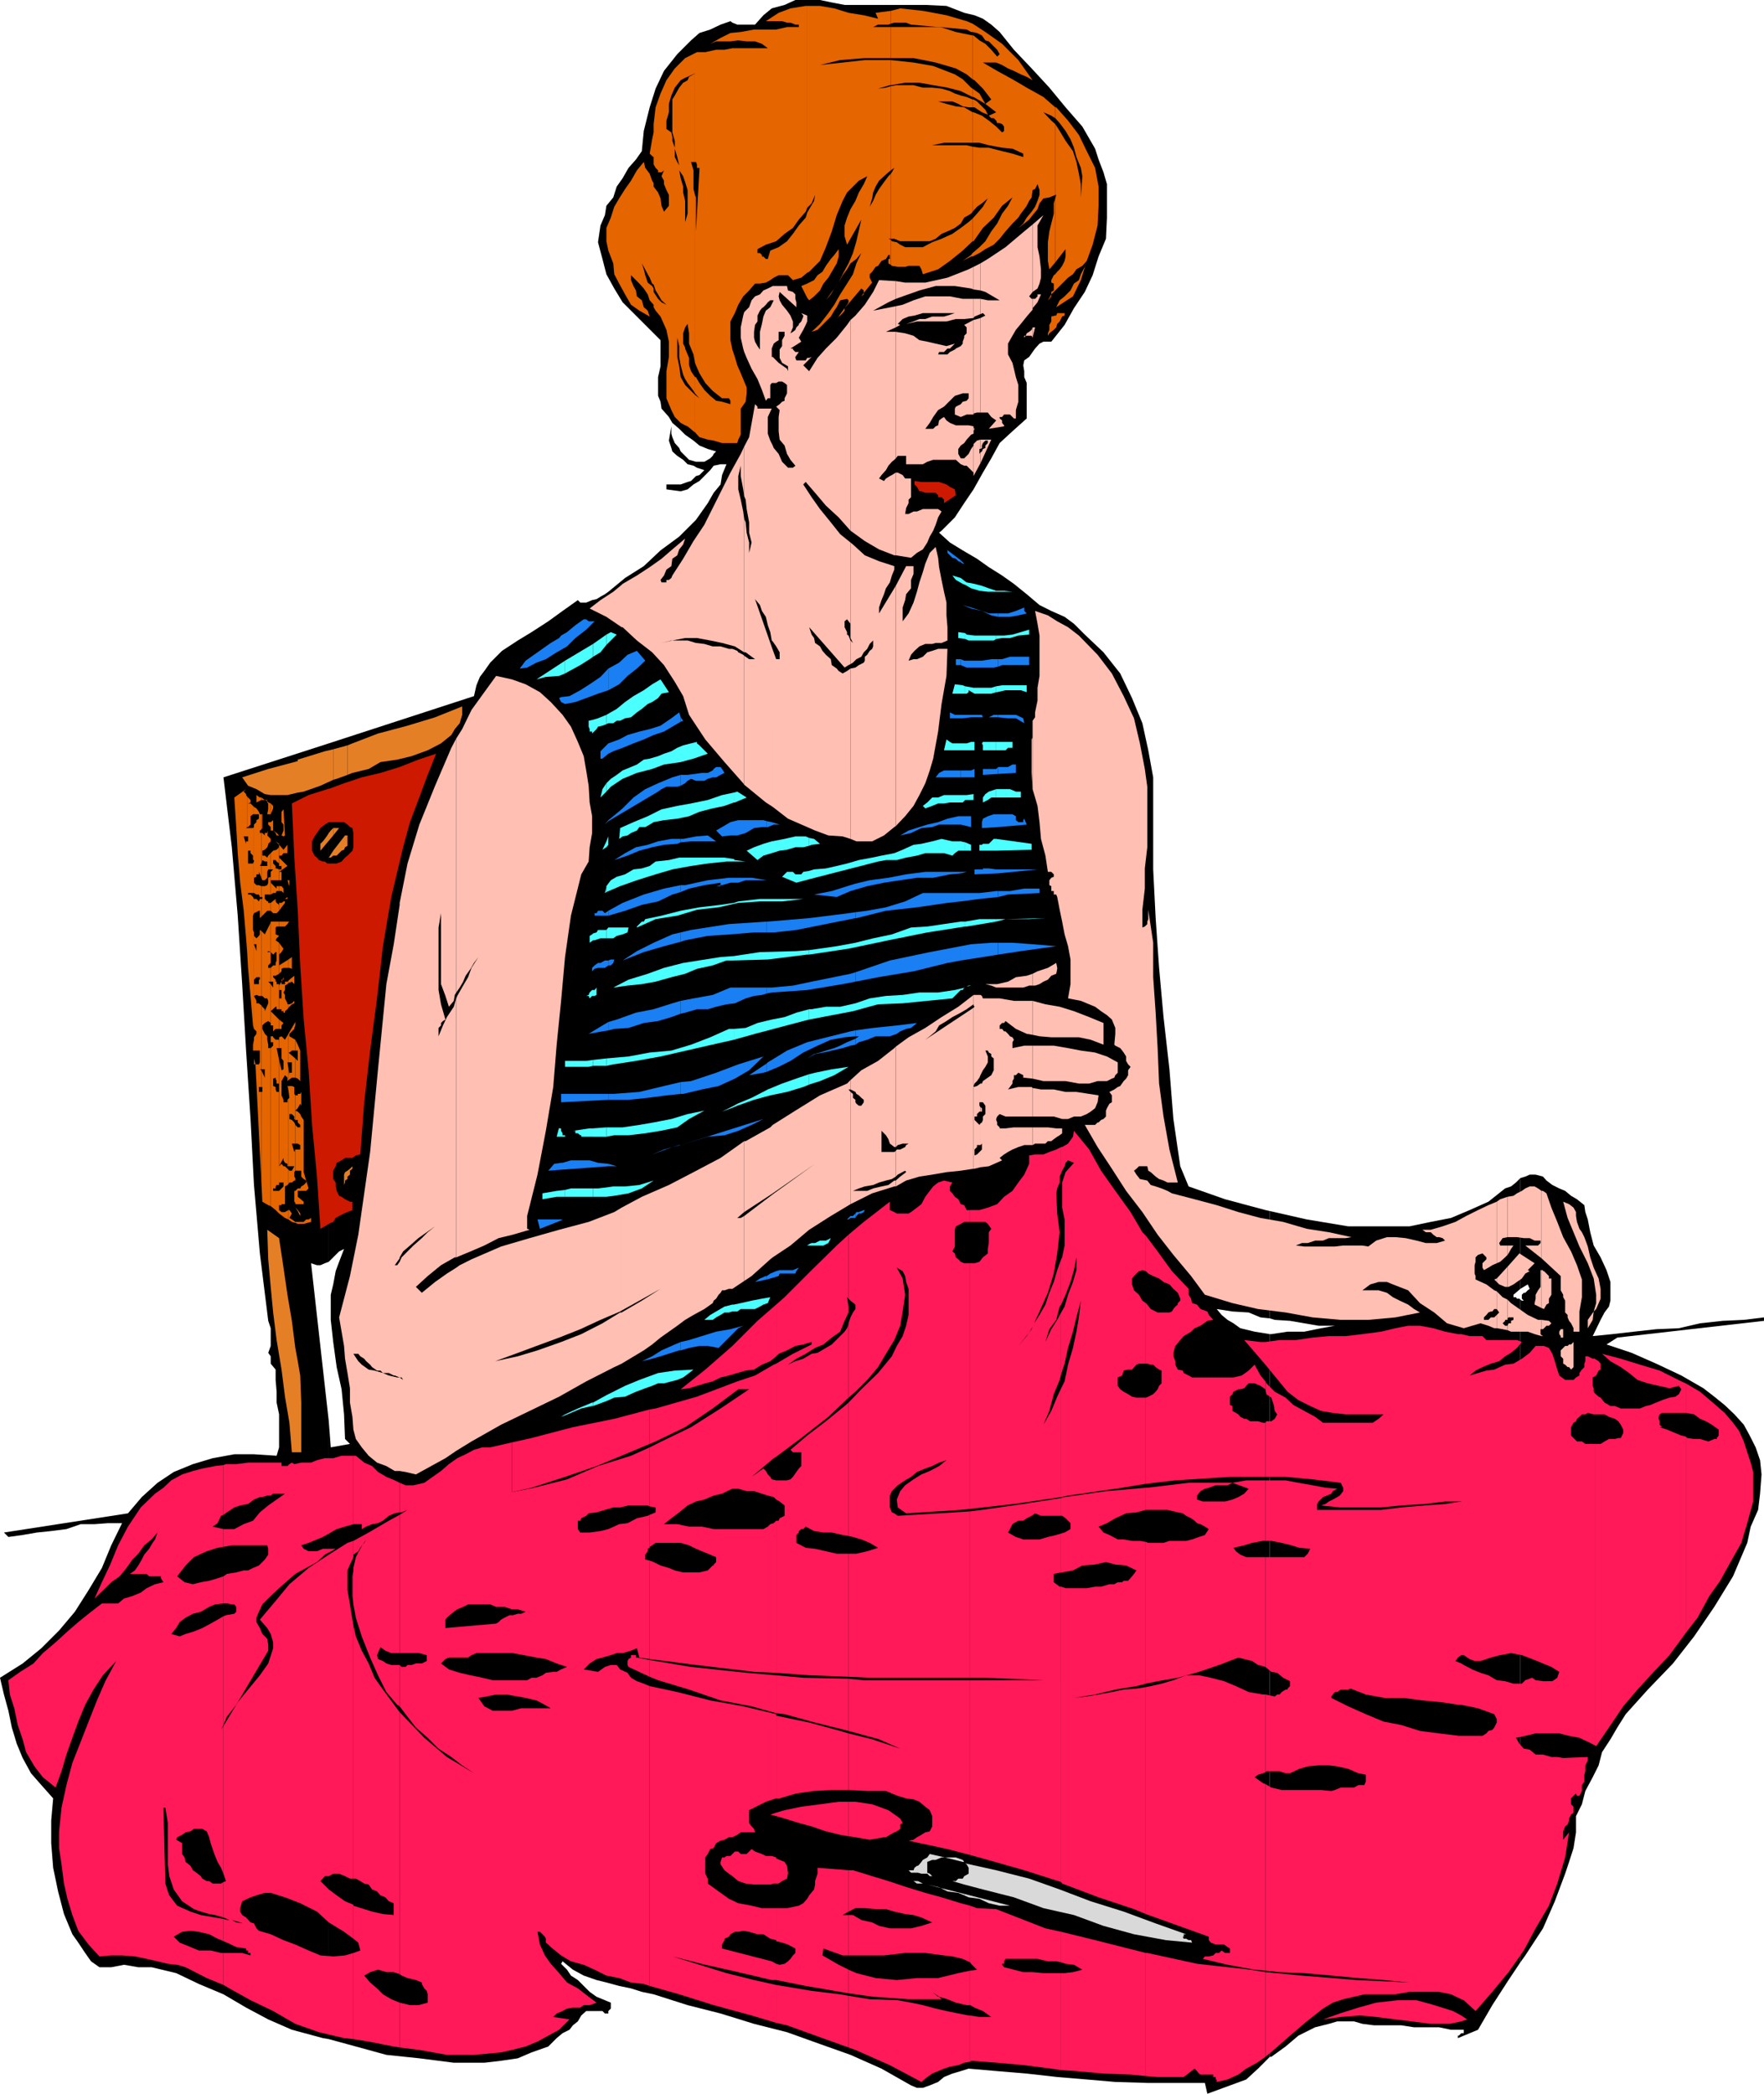 <svg xmlns="http://www.w3.org/2000/svg" width="358.402" height="425.301"><path d="m66.8 414.203 5.5 1.5 6.2 1.7 6.703.699 7 .898h6.2l3.398-.398 3.402-.5 2.797-1.2 3.402-1.199 1-1 .7-.703 1.199-1 1.402-.7.7-.898 1-.8.699-1.2 1-.902h3.3l.5.5h.7v-.5l.5-.5v-1.2l-1.2-.5-1.699-.698-1.402-1-2.399-2.399-1.402-.902-.797-1.2-1.203-1.199.3-.5 2.102 1.7 2.2 1.199 2.601.902 2 .5 2.598.7 2.402.5 2.2.699 2.398.5 6.902 2.199 6.7 1.699 6.8 2.102 6.7 1.699 6.699 2.402 6.199 2.2 6.3 2.8 6 3.399 1.2.5h1.199l1.402-.5 1.7-.7 1.199-1 1.699-.699 1.703-.5 1.598-.5 5.8.5 6 .5 6.2.7 6 .5 5.8.5 6.5.199h11.7l.5 2.199 7.902-2.899 2.399-2.199 2.398-2.402V271l-3.098-.5-2.902-.7-1.398-1-1.2-.698-1.199-1-1-1.2 3.2.5 3.3.2 2.399 1 1.898.199V246l-.898-.2-8.2-2.198L241.5 241l-1.7-4.098-1.398-9.601-.8-10.098-1.2-10.601-.902-10-.7-10.102-.5-9.898v-18.7l-1-5.5-1.198-5.5-2.102-5.101-2.398-5-3.399-4.301-3.8-3.598-2.2-2.199-1.902-1.402-2.7-1.2-2.398-1.199-2.601-2.199-2.602-2.101-2.398-1.7-2.7-1.699-2.402-1.703-2.898-1.7-2.602-1.597-2.2-2 .5-.402 2.7-2.7 1.902-2.898 1.899-2.8L199.703 96l1.7-2.898L203.101 90l2.601-2.398 2.9-2.602v-7.2l-.5-1.198v-1.2l-.2-1.199.2-1 1-.703.699-1 .5-.7.902-1 .797-.398h1.602L216.3 66l1.902-3.398 2.2-3.301L222 55.902l1.203-3.8 1.5-3.602.2-4.297v-6.8l-.7-2.403-1-2.598-.703-2.199-2.598-4.5-3.402-3.902-3.297-4-3.601-3.899-3.602-3.8-2.898-3.602-1.7-1.5-1.699-1.2L198 3.103l-2.098-.5-3.601-1.399L188 1h-16.398L169 .5l-2.398-.5h-5l-2.2 1-2.601.703-1.7 1.399L153.403 5h-3.601l-1-.398-.399-.301-2 .699-2.101 1-2.2.703-1.699 1.5-2.8 2.797-2.7 3.402-1.7 3.598L132 21.8l-1.2 4.802-.398 4.101-1.199 1.7-1.5 1.699-1.203 2.101-1.2 1.7-.698 2.199-1.399 1.699-.3 1.902-.903 2.098-.5 3.402.902 3.399.801 3.101 1.598 2.899 1.699 2.8 2.703 2.7 5 5v5.3l-.5 2.2v3.8l.5 1.2.2 1.398 1.5 1.703.699 1.2L138 87.101l1.203 1.199 1.7 1.199 1.199 1 1.699.703 1.699.5-.5.5-.2.399-.5.5-.5.3-.698.399h-1.7L140 93.402l-.797-.8-.902-.899L138 91l-.898-1-.5-1.2-.2-.698v-1.5l-.5 2.898.5 1.5.2.703 1 .899 1.199.8.902.899 1.2.3.699.399 1.5.5-1 1-.7.203-1 1-.699.2-1.402.5h-2.899v1l2.899.398 1.402-.399 1.2-1 1.199-.699 1-1L144.3 95.5l.699-.898 1.402-.301h1.2l-.899 2.199-.3 1.902-1.403 1.7-1.2 2.101-2.398 3.399L138 109l-3.797 2.8-3.402 3.2-3.801 2.402-3.398 2.801-.7.5-.902.5-.797.5-.902.2-1.2.5h-1.199l-.5-.5-3.101 2.199-2.899 2.101-3.402 2.2-2.797 1.699-3.203 2.101-2.398 2.399-1.2 1.699-.902 1.199-.7 1.703-.5 2.2L66.8 151v105.3l.903-.898 1.2-1.199 1-.5-1 2.598-.7 1.902-.5 2.7-.5 2.097v5.102l.5 4.5.7 5.101 1 4.5.5 5.098.199 5 1 1-3.899.699-.402-5.297v125.5"/><path d="m66.8 288.703-3.597-32.101 1.2.398h.699l.898-.398.8-.301V151l-21.398 6.902 1.7 14.2L48.3 186l.902 13.902.797 13.5.902 13.899.7 13.402 1.199 13.899 1.7 13.698.5 1.5v3.601l-.5 1.399.5.699v1.5l1 1.203v2.098l.203 2.402v2.2l.5 2.398v6.7l-.5 1.703-4.601-.3h-4l-4.399.8-4 1.2L35.301 299 32 301.203l-3.2 2.899-2.8 3.3-25.2 3.899.903.902 2.899-.402 2.898-.5 2.902-.301 3.098-.398 2.902-1h2.801l2.7-.2H24.8l-2.2 4.5-1.898 4.598L18 323l-2.797 4.402L12 331.203l-3.598 3.598-3.8 3.101L0 340.801l.8 3.402.903 3.297.7 3.402 1 3.301 1.199 2.899 1.699 3.101 2.101 2.399 2.399 2.699-.399 4.5v4.601l.399 5 1 4.801L13 388.801l1.703 4.101 1.2 1.7 1.398 2.101 1.199 1.7 1.703 1.199h2.399l2.601-.5 2.899.5H30.8l5 1.199L40.402 403l5 2.102L50 407.8l4.5 2.402 4.8 2.098 6.303 1.7 1.199.203v-125.5M258 417.8h.3l2.903-2.097 2.598-2.203 3.402-1.7 2.797-.698 1.703-.5h3.399l1.699.5 2.402.3h5.5l2.598.399h5.101l2.399.5h2.601V413h-.5l-.5.5h-.199v.5l4.098-1.7 2.902-5 3.297-5.097 2.402-3.601V264l-.199-.2h-.5l-.203-.3h-.5v-.5l1.402-1.2v-22.5l-.902.903-1 .797-1.2.402-3.398 2.7-3.8 1.699-3.801 1.601-4.098.801-4.3.899h-12.5l-8.403-1.399L258 246v21.8l1 .302 3.102.199 2.898.5 2.902.5h3.301l-2.8.5-3.403.699h-3.398l-3.301.5H258v146.8"/><path d="m308.902 398.602 1-1.399 3.598-5.5 2.402-5.5 2.098-5.601.8-2.399.903-2.8.5-3.2v-3.3l1.2-2.403.699-2.7 1.5-2.8 1.199-2.398.699-2.7 1.703-2.601 1.399-2.399 1.699-2.699 4.5-5 5.101-5.3 4.301-5.5 4.098-6 3.8-6.2 2.899-6.8.703-3.301 1.5-3.399.399-3.3.3-3.903-.3-2.898-.899-2.602-1.203-2.398-1.2-2.2-1.898-2.101-2-1.899-2.101-1.699-2.2-1.703-4.5-2.598L336.5 277l-5-2.2-5.098-1.698 2.2-1.399 29.8-3.402v-.7l-4.101.5-4.301.2-4.598.5-4.3 1-4.602.199-4.5.5-4.398.5-4 .402 1.601-3.3.797-1.5.902-1.2.301-1.199v-3.8l-.8-2.403-1.2-2.598-1.402-2.402-.7-2.7-.5-2.597-.5-1.5-.199-1.402-1.5-1.2-1.199-.699-1.203-1-1.2-.5-1.398-.699-1.199-.902-.703-.801-1.5-.398h-1.2l-.898.398-1 .3v22.5l1.5-.898.399.899-.399.3-.5.5h-.3l-.399.399v.8l.399.403h-.399l-.3-.203v134.602"/><path fill="#e56500" d="m50.203 193.203.2 3.399.5 5.699.5 6 .199.699v-19.598l-.2-.5V186l.2-.5v-2.898l-.2-.399-.5-.5h-.5v-.3h1.2v-6.7.297l-.2.402h-1v-2.601h.5v.5l.5.5v.902h.2v-6.902.199l-.2.203h-1.199v1.7h.2v1h-.2v22.3m0-22.301H50v.5l-.5-1.5h.703v-1.699H50l.203-.203v-6.2l-.203-.3v-.2l-.5-.5.5-.5-2.398 1.7.398 6 .3 5.3.5 6 .7 5.5.5 5.802.203 2.601v-22.3"/><path fill="#e56500" d="M50.203 168h.2l.5-.5v-1.7l.5-.398h.199v-1.5l-.7-.699h-.5l.5-.203v-.5l-.699-.7v6.2m1.399 48.203h.3l-.3-1.203v1.203"/><path fill="#e56500" d="M51.602 213.402H52.8v2.399l-.2.402h-.699l1.2 23.797v-18.2h-.5v-1h.5v-3.398l-.301-.199h.3v-13l-.3-.203-.2-.2h-.5v-.5l-.5-1v6.7l.5.5v.5l-.5.703v2.7"/><path fill="#e56500" d="m51.602 211.203-.2 1v1.2h.2v-2.2m0-8.903.5-.198.5.199h.5v-13.2l-.301-.199v.899l-.2.3-.5.5-.5-.5v-.699 2.399h.5v1.402l-.5-1.402V199l.5-.5h.7v.5h-.2v.902h-1v2.399m.001-16.801 1-.5h.199v1.703-.203l.3-.297v-3.601h-.3l-.2.5-.5-.5h-.5v2.898m.001-4.098.5.301h.5l.199.5h.3V180l-.5-.2h-.5l-.5-.5v-.3 2.402m.001-2.8v-.301l.5-.2v-.5h.5v-.5l.5 1.2v-2.399H52.8l.3-.5v-6.199h-.3v-.5l.3-.203v-3.098h-.3l-.2-.5-.5-.699-.5-.3v1.5h1v.898l-.5.3V167l-.5.5v11.102m.002-17.302.5.2-.5-.2"/><path fill="#e56500" d="m53.102 240 .199 4.102 1.199.699.5.199v-32.098h-.5v-.699l-.2-1v-.703l-.5-.5-.5-1v-.7l.5-.5.7-.398.5.399v-7.899l-.5-.5h.5v-2.8h-.5v-.5l.5-.5v-2.2h-.7l.2-.199.5.2v-6l-1.2 2.398-.698-.7v13.2h.199l.5.5h.5l.199.5v.5l-.7 1.601V205l-.5-.5-.198-.297v13h.699v1.7l-.7-1.5v3.398h.2v1h-.2V240m.001-53.797L53.3 186l1-1h.7v-1.598h-.5v-.3h-.2l-.5-.5v-.899H55v-3.601l-.5.199v1l-.2.5-.5.199h-.698v2.203h.199v.399h-.2v3.601m.001-7.903.199.5h.5l.5-.5v-1.198l.199-.5h.5V173.3l-.5.5-.2.402-.5-.402h-.5v-1l.5-.2.5-.5.2-.5v-.199l.5-.5v-.5l-.7-.699.2-1h.5-.5l-.2.5h-.5v.5l-.5-.5h-.198v6.2l.199-.7.5.297h.5v.902h-1.2v2.399m.001-9.8.199-.297v-2.8H55v-2.2l-.5-.203-.2-.297V163l.2.203v1.2l-.2 1h-1.198v3.097m0-6h.699l-.7-.5zm0 0"/><path fill="#e56500" d="M53.102 162H52.8l-.7-.5v1.5l1-.5v-.5m1.9 83 1 .8.703.7v-4.598H55.5v-.5h.5V241l.203-.297h.5V221v.8h-.5l-.203-.5v-.5l-.5-.198v-1.5l.5-.2v.2l.203.5v.5h.5V215.3l-.5-2.399h.5v-2.199.5H56l-.5-.5v-.203H55v1.203h.5v.7l-.5.5V245m0-37.2v.5h.5v1.2l.5-.5h.703v-1.898l-1.703-1.7 1-.902h.203v.5h.5v-5.098h-.5v-.5H56V199l-.5-.5v-.297h.5l.703-.402V191.5L56 191l.203-.398.5-.5L56 189.8v-1.399l.203-.199h.5v-1H55v6.2l.5.5.5-.5h.203v1.699l-.203.5v.5h-.5l-.5.5v2.8h.5v1.2l-.5-.7v7.899m0-22.8.5.5h.703l.5-.5v-1.2l-.5-.398-.203-.3v-.5l-1 .8V185m0-3.297.5-.3h.5l.203-.403h.5v-1h-.5v.5L55 179.3v-.5h1.703v-2.198l-.5-.2H56v-.5l-.5-.5v-.699h.5l.203.297.5.402v-3.8.5l-.5.5-.703.199-.5.5v3.3h.5l-.5.5v4.602m0-13h.5v-2.101L55 167v1.703M55 167h-.5v.5l.5.5v-1m0-1.598.5-1.199v-.5l-.5-.5v2.2m1.703 81.097 1.2.902.699.301v-1.902l-.7.402h-.699l-.5-.402v.699m0-1.5v-.2h.5v-.198h.7V241l.5-.297.199-.203v-2.898l-.7-.7h-.3l-.399-.5-.5.5v3.301h.899V241l-.399.402-.5.5V245"/><path fill="#e56500" d="m56.703 236.902.899-1.699v.5l.3.5.5.2v.5h.2v-13.7l-.2.2v.5h-.8v-.5l-.399-.903v-2.898l.399-.7.3-.5.5.5v.7l.2-.2V217l-.2-1.2h.2v-2h-.2.2V210l-.7 1.203-.699-.703-.5.203v2.2h.5V215l.399.5v1.703l-.399.2-.5-2.102v21.601m0-27.902h.5v-.7l.399-.5-.899-.698V209m0-4h.5v.402h.399v.301h.3v-.3l.5-.403.2-.297V204h-.2v-.2l-.5-1v-.698l-.3-.5.3-.5v-.899l.5-.3.2-.2v-.5l-.2.2h-.5v.5h-.699v-.5l-.5.8v.899h.5v1.699h-.5V205m0-7.2.5-.5v-.5l.399-.198h1v-1.7l-1.899 1.2v1.699m0-2.899v-1l.5-.5.399-.699-.399-.5-.5-.703v3.402m0-6.699h1.2l.5-.5.199-.3v-.2h-1.899v1m0-3.203.5-.7.399-.5.3-.398v-.3h-.3l-.399.3h-.5V185m0-4h.5l.399.402v-.902l-.399-.5h-.5v1m0-2.2h.5v-1.698h-.5v1.699m0-1.699 1.7-1.2-1.7-1.699v1.7h.5v.699h-.5v.5m0-3.302h.5l.399-.5h.8v-1.698l-.8 1-.899-1v2.199m0-2.399-.703-.5.703.7zm0-1.699h.5l.399.2.3-.2-.3-5.3-.399.5V167l.399.5v1.203l-.399 1h-.5m1.899 78 .699.5.699.2v-.2l-.7-.5-.5-.3.5-.903-.5-.7h-.198v1.903"/><path fill="#e56500" d="m58.602 240.5.199-.297h.5l.5-.402H60v-.5l-.2-.301v-.898l.2-.301V233.5l-.2.5-.5-1.7h.7v-3.8l-.2-.5-.5-.5-.5-.2v-1h.5l.5.5v.5l.2.2v-5l-.2-.297v-1.402l-.5-.2h-.698v.899l.199 1.5-.2.203v13.7h1.2l-.5.898h-.5l-.2-.2v2.899"/><path fill="#e56500" d="M58.602 220.602h-.2l.2.898zm0-1.2.699-.5H60V215l-1.398-1.2v2h.699v2.102h-.5v.5L58.6 217v2.402m.002-5.602h.199l.5-.398H60v-2.199l-1.2-.703v-.5l1-1v-.2l.2-.5v-.698L58.602 210v3.8m0-9.097.199-.203.5-.5.5-.2v-1.198.699l-.5.5-.5.199h-.2v.703m.001-5 .699-.3.5.5v-1.7l-1 .797-.2.203v.5m.001-3.101h.199l.5.199v-2.399l-.7.5v1.7m.001-9.2.199-.199h-.2zm0-7.902.199.5v-1.2h-.2v.7"/><path fill="#e56500" d="M58.602 178.8h-.2l.2.7zM60 248.402l.5.2h1.203l1.5-.399v-.8l-.5.3h-.5l-.5.5H60v.2m0-4.103v.302h1.703v-.5l-1.203-1v-1.2h1.703l.5-.5-.5-1.601-.5-1.7V227.5l-.5-.7-.203-.5-.5-.5-.5-.198.5-.5.5-.899.203.399V220.8v1l-.203.402h-.5v.297H60v5h.5v.5l.5.5v.5h-.5l-.5-.5v3.8h.5l.5.302v.898h-1v4.3h1.203v1.2l.5.5.5.3v.403l-.5.5-.5.297-.203.402h-.5l-.5.5v2.399m0-2.398h-.2v2.2l.2.199v-2.399"/><path fill="#e56500" d="M60 239.8h.5-.5v-.5.5m0-20.898.5.2.5.5v-6.2l-.5-1.199-.5-1v2.2h.5v2.097l-.5-.5v3.902m72.8-157v.5l.403.7 1 1.199 1.2 2.699.5 2.402V72.5l-.5 2.902v5.5l1 2.399.699 1.402 1.199 1.2.902.5v-8.2l-.902-1.601-.301-2.2-.398-1.902V67v1.602L138 70.3v2.2l.3 1.703.5 1.899.403.898v-6.398l-.402-.801v-2.098l.402-1.203V40.8l-.402-1.698v-1.2l-.5-1.699-.301-1.601.8 1.199.403 1.199V16.602l-.402.199-.801 1-.398.699-.5.902-.5.801v6.7l.5 1.699v1.601l.5 1.7.398 1.699-.398-.7-.5-1V30l-.5-1.398V27.8l-.2-.899-1-.699V24.5l.5-1.7v-1.698l.5-1.7.7-1.601 1.199-1.5.902-.5v-4l-2.101 2.101-1.7 2.399L134.203 19l-1 2.8-.402 3.403v8.2l.402.699.5.5V35h.7l.5-.398-.5 1.199.5.902v.7l.5 1.199.5 1V41.8l-1 1.199-.5-1.2-.2-1.5-.5-1.198-.902-1.2v-.699V57.8l.402 1.199.5.8.7 1.2 1 .902-1-.5-.7-.699-.902-1.402v-.7 3.301m-.001-3.299-.3-.5-.898-.7-.5-1.5-.301-1.199-.399-1.203.399.703.8 1.5.399.7.5 1.199.3.199V37.203l-.3-.5-.5-1.402-.898-1.2-.301-1.199-1.399 1.7-1.199 2.101-1.203 1.7-1.2 1.898-1 1.699-.698 2.203-.899 2.098V49l.399 1.902 1 2.598.199 2.203 1 1.899L127 59.8l1.203 2.101 1.7 1.2L132 64.3l-.398-1.2-.801-.699-.399-1.402-1-.797-.199-1.203-.5-.898-.5-1.2v-1l1.7 1.7.898 1 .8 1.199L132 61l.8.902v-3.3m0-31.7-.3 1.399-.5 2.902.5.5.3.2v-5"/><path fill="#e56500" d="m139.203 86.402.5.2 1.2 1 .3.199v-7.598l-2-2v8.2m0-9.403.5.8 1.2 1.602.3.5v-3.3l-.8-1.2-.403-1.199v-1.5l-.297-.703-.5-1.2v-.198V77m0-10.5.5-.7.297 1.903v2.098l.902 2.199.301 1.703V39.602l-.3-1.2v-3.8l-.5-1.7h.8v-18l-.3.2-.903.5-.297.699-.5.3V37l.5 1.602v4.8l-.5 1.7V46.8v-6 25.7"/><path fill="#e56500" d="m139.203 15.8.5-.198 1.5-.7v-4.101l-2 1v4m2 71.999.899 1 1.699.5 1.199.2 1.703.5h3.098l.199-.7.5-1V83l1-1.398.203-1.7v-1.199L151 77l-.5-1.2-.7-1.597-.5-1.703-.5-1.5-.398-1.898V65.3l.899-1.7.699-1.699 1-1.699L152.203 59l1.2-1.398h1l1.199-.2.898-.5.703-.5 1-.5h1.899l1 1 1.699-.5 1.199-1V43.203l-.297 1-1.402 1.598-1.2 1.699-1.199 1.5-1.699 1.203-1.703.7-.5 1.699h-.398l-.5-.5h-.301V51.8l-.399-.399h-.5v-.8l1.7-.899 2.101-.703 1.7-1.5 1.699-1.2 1.199-1.698L163.703 43l.297-.797v-41h-.297l-3.101.5-2.399.899-2.601 1.699h3.3l1 .3h.7l1 .399h.699v.5h-2.399l-2.199.5h-4.5l-2.703.5-2.098.203-2 1-2.101 1.2 1.199-.5h2.902l1.598-.2 1.703.2h1.7l1.398.5L156 9.8h-7.2l-1.597.3H145.5l-2.2.5h-1.698l-.399.2v4.101l.2-.3-.2.3v18h.2l.199.5v.7h.5v.5l-.7 12.398v-6.898l-.199-.5v34.101l.2.5.699 1.598 1.199 2 1.5 1.601 1.902 1.5h1.399l.3.5v.7l-1.699-.5-1.203-.2-1.2-1-1.198-1.199-1-1.402-.7-1.2h-.199v3.301l.899 1-.899-.699V87.8M164 60.5l.402.5 1-.797 1.2-1.203.699-1.398 1-1.2.699-1.199 1-1.703.402-1.398v-1.5L169.5 51.8l-.7.8-1 1.399-.698 1.203-1 .7-.7 1-1.402.699V60.5"/><path fill="#e56500" d="m164 57.602-1.2.5L164 60.5v-2.898m0-2.2.402-.199 1-1 1.2-1.203 1.199-2.797L169 47l1-3.297 1.203-2.902.899-1.7 2.398-2.398 1.703-.902-.703 1.601-1 1.7-.7 1.699-1 1.699-.698 1.703-.5 1.598V48l.5 1.703L175 44.602 174 49l-.7 2.402-.898 2.098-1.199 2.203-.8 1.7.8-1.5.899-1.2.699-1.203 1.199-.898 1-1.2-1 2.098-.7 2.203-1.198 1.899-1.399 2.199-1.203 2.101-1.2 1.7-1.698 2.199-1.7 1.601 1.2-.402 2.699-2.7.699-1.198.5-.7.703-1.402 1.399-.297.3.297v.402l-.3.5-.5.7 3.398-4 .5.398v.5l1.703-2.098-.5-1v-.699l.5-.5.7-1 .5-.203.699-1 .898-.398.5-.801h.3v.8h-.3v.899l.5.3v-5.097l-.5-.203h.5V35.3l-.5.5-.898 1.2-1 1.402-.7 1.2-.5 1.199-.699 1.199-.5 1.402.5-1.402.5-1.7.2-1.198.5-1.2.699-1.199 1-.902.898-.801.5-.398V17.5l-1 .3-1.598.2 2.399-.7H181v-5.097h-5.297l-4.5.5-4.601.5 4.101-1 5-.402H181V5.5h-3.598l1-.5h2.098l.5-.2V2.204l-3.098.399.5 1.199-2.902-.7-3.098-.5-2.902-.898-2.898-.5H164v41l.902-.902.7-1.7-.2 1.2-1 1.699-.402.703v12.2"/><path fill="#e56500" d="m181 53.8.203.2 1.2.203h1.5l.699-.203h2.199l.402.703.297 1 3.102-1L193 53l2.602-2.098 2-1.902v-4.598l-.801.7-1.598 1.199L193.5 47.5l-2.2 1-1.898.703-1.902 1h-3.598l-1-.5-.699-.5-1-.203-.203-.297v5.098"/><path fill="#e56500" d="M181 48.5h.703l1.2.5h6l1.199-.5 1.199-1 1.199-.5 1.5-.7 1.203-.898.7-1.199 1.398-.8.3-.403V29.8l-1.199-.3h-7l2.399-.5h5.8v-6.2l-1.699-1-1.699-.198-1.902-.5-1.7-.5h2.899l1.203.5.899.5 1.199.199h.8v-1.598l-1.199-.5-1.199-.3L194 19l-1-.5-1.7-.5-1.898-.2H187.5l-1.898-.5h-3.399l-1.203.2v17.102l.703-.5-.5.898-.203.3v13.2"/><path fill="#e56500" d="m181 17.3 2.902-.5h2.899l2.8.5 2.899.5 2.703.7 2.399 1.203V18l-.301-.2-1.7-1.698-1.601-1-4.398-1.7-4-.699-4.602-.5v5.098"/><path fill="#e56500" d="M181 11.8h4.602l4.5.903 4.101 1.2 2.2 1.199 1.199 1V7.203l-3.399-.703-3.101-1H181v6.3"/><path fill="#e56500" d="m181 4.8.703-.198h2.399l1 .398 5.5.5h.5l5.3.5.899.5h.3V4.8l-1.199-.5-4.101-1.198-4.801-.899-4.598-.5-1.902.5v2.598m16.602 47.301 1.398-.7 1.203-.8 1.7-.899 1.199-1.203L204.3 47l1.402-1.598 1.2-1.199.5-.8.699-.903.5-.7.5-1 .5-.698.199-1.5.5-.2.5-1 .402 1.2v1l-.402 1.199-.5 1.199-.7 1-1 1.203-.699 1.2-1 .898 1.2-.899 1-.8.699-.899 1-1.203.402-1.2.797-1 1.203-.198 1.2-.5V25.203l-.801-.703L212 22.8l1.602.7.8.5v-2.2L212 19.704l-3.398-1.902-2.899-1.7-3.101-1.699-2.899-1.699h2.7l1.199.5 1.199.7 1.199.5 1.402.699 1.2.5 1.199.699-2.899-4.098-3.3-3.3-3.399-2.403-2.601-1.7v1.7l.898.203 1 .5.703 1 .7.2 1.699 1.699.5.898-.5.5-1.2-1.398-1.199-1.2-1.203-.7-1.2-1h-.198v8.899l.398.199L199.703 18l1.7 2.203-1.2.899 2.2 1.699-1.5.699.5.5h.5l.5.5.199.5h.5l.5.203.398.5v.899l-.398.3-1.2-1.199-1.5-1.203-1.402-1-1.7-.7h-.198V29H199l1.902.5 2.7.5 2.101.203 2.2 1v.7l-2.2-.7-2.101-.5-2.7-.703H199l-1.398-.2V43l.898-1 1-.7 1.203-1-1 1.7-1.203 1.402-.898 1V49h.199l1.902-2.7 2.2-2.097 1.699-2.402 2.101-1.7-.902 1.7-1.2 1.601-1 2L201.403 47l-1.199 2L199 50.203l-1.398 1.2v.699m0-.7-.301.399L195.6 53l1.7-.898h.3v-.7"/><path fill="#e56500" d="M197.602 21.8H198l1.5 1 1.203.5-.5-1-.703-.698-1-1-.7-.399h-.198v1.598m0-2.098h.199l2.402 1.399L199 19l-1.398-1v1.703m16.8 47 .2-.203.199-.7.5-.5.5-1 .5-.198v-.5h-1.5l-.2.5h-.199v2.601m0-2.601-.8.199v1l-.399.699v1l-.3.703v.5l.3-.5.899-.703.3-.297v-2.601m0-5.102L217 56.402l1-.699.703-1 1.2-.703.898-1-.399 1.203-.8 1.5-.399 1.2-1 .699L217.5 59l-1.2 1.203-1 .797-.698 1.402L218 60.203l1.602-3.3L220.8 53l1.2-3.297 1-3.902.203-4v-3.899l-.703-3.8-1.7-3.399-1.597-3.3L217 24.5l-2.398-2.7h-.2V24l.899 1 1.199 1.602 1 1.699.703 1.699.5 1.902.899 2.2.3 1.699-.3 4.3v-2.699l-.399-2.101-.5-2.399-.703-2.199-1.5-2.101-1.2-2-.898-1.399v14.399h.2l-.2.699v13l2.098-2.7v1.5l-.2.899-.5 1-.5.703-.5.5-.398.5V59m0-3.297-.3.2-.5 1v.5l.5.199V59l-.5.3v.5l.8-.8v-3.297"/><path fill="#e56500" d="m214.402 40.3-.3 1v2.102l-.5 2-.399 1.598-.3 2.203V53l.3 1.703 1.2-1.402v-13m-.801 19.499-.7 1.2.301-.297.399-.5v-.402M175.5 59.5l-.5.703.5-.402zm-3.898 3.102L170 64.8l.402-.5.301-.2.5-.5.399-.5v-.5m-1.2-5.198-.902 1.2-.7 1.199-1 1.199 1.2-1.7 1.402-1.898M54.3 162.703v-.203h-.5zm1.2 6 .5.5.203.5h.5l-.5-.5-.703-.5m2.402 14.399v-.5h.5v-.399l-.5.399v.5m-.699 16.3.2-.402h-.2zm.199-.402h.2v-.5zm0 0"/><path fill="#ffbfb2" d="m81.203 298.8 1.2.2 2.097.5 6-3.297 2.203-1.5V257.5l-1.902 1.203-2.399 1.7-2.699 2.199-1.203-1.2 2.402-2.199 2.7-2.203 2.8-1.598h.301v-52.601l-.5 1.699-1.402 2.102L90 208.3l-.898 2.199v-1.7l.5-.5v-.5l.398-.398.5-.3-.898-3.102-.5-2.898v-12.7l.5-2.902v-2.898 17.3l.898 2.399.703 2.199 1-1.2.2-1.198.3-.5V150l-1 1.902-3.3 7.7-3.2 7.898-2.402 7.902-1.598 8v72.2-.2l.7-1.199L83.3 253l1.7-1.5 1.703-1.2 1.7-1.198 1.398-.7L91.203 247l-1.402 1.402-1.399.7-1.5 1.199-1.199 1.199L84 253l-1.2 1.203-1.198 1.2-.399.898v23.5h.399l.3.5-.699-.5v19m0-19.001h-.5L79 279.403l-1.2-.5-1.698-.5-1.2-.199-1.402-1-.7-.703-1-1.5h1l.403.5.797.5.402.5.801.703.399.5 1 .7h.699l.5.5H79l1 .5h.203l1 .398v-23.5l-.5.699h-.5l1-1.398V183.8l-1.203 8-1.5 8.101-1.7 17.301L75.204 234 74 242.402l-1.2 8.399-1.698 8.402-2.2 8.399.5 2.898.5 2.902.2 2.598.5 2.902.5 3.098v2.902l.5 2.899.199 2.601.5 1.899L73.5 294l1.402 1.703 1.7 1.399 1.898.699 1.703 1h1v-19m11.5 14.902 3.098-1.902 6-3.399 5.8-2.8 6-2.899 5.5-3.101 5.7-2.899 1.5-.703v-10.398H126l-3.598 2.199-4.3 2.199-4.102 1.602-4.797 1.699-4 1.199-4.601 1 4.101-1.5 4.297-1.598 4.602-1.699 4.3-1.703 4.098-1.898 4-1.7.3-.199v-20.902l-1.5.902-5.198 2-6 1.598-6 1.699-5.801 1.703-6 2.598L93.402 257l-.699.5v37.203"/><path fill="#ffbfb2" d="m92.703 255.402 2.899-1.199 2.8-1.203 2.899-1.5 2.902-.7 3.399-1-.5-.198V247l2.101-8.398 1.7-8.899 1.5-8.902.699-8.598.898-8.902.8-8.899L116 186l2.102-8.398 1.5-2.602.199-2.898.5-2.899v-3.402l-.5-2.801-.2-3.398-.5-3.102-.5-2.898-1.199-2.899-1.402-3.101-1.7-2.399-2.398-2.601-2.199-2-2.902-1.602-2.801-1-3.2-.7-2.398 3.302-2.601 3.601-1.899 3.899L92.703 150v51.602l.7-1 .699-1.2.5-1.199 1-1.402.699-1.2.902-1.199-1.402 2.2-.7 1.898-1 1.703-1.199 2.098-.199.5v52.601M126.3 277l4.5-2.7 1.7-1.198 1.703-1.399 1.7-1.203 1.699-1.2 1.601-1.198 1.7-1 2.199-1.2 1.699-1.199.199-.5.5-.402.5-.801.402-.398.301-.5h.5l.899-.301h.699l2.402-1.598V247l-.703.402h-.7l1.403-1.199v-14.402l-4.8 3.402-5.5 2.899-5 2.601-5.5 2.399-4.102 2.199v20.902l3.601-2 4.301-2.402-3.8 2.402-4.102 2.399V277m-.001-149.598h.2l2.902 2.7 3.098 2.398 2.402 2.602 2.2 3.398 1.699 2.902 1.199 3.801 3.3 5 3.903 4.598 3.797 4.3.203.301v-26.199L151 133l-1-.5-.2-.297-1-.402h-.698l-1.7-.5h-1.601l-1.7-.5-1.699-.2-1.699-.5h-3.101l-2.2.5 2-.5h.2l2.601-.5h2.399l2.699.5 2.402.5 2.598.7 1.902 1.199v-27.098l-.203-1.5-.5-2.402-.5-2.098v-2.699l.5-2.101v2.101l.5 2.7.203 1.398V90.703l-.703 1.5L148.402 96l-1.699 3.402-1.902 3.801-1.7 3.399-2.199 3.3-2.101 3.598-2.2 3.402-.199.5-.5.399h-.5v.5h-1l-.199-.5.7-.899.5-1.199 1-.703.199-1.5 1-.7.398-1.198.8-1 .403-1.2-2.601 2.2-2.2 1.898-2.402 1.703-2.598 1.7-2.902 1.699-.2.199v8.601"/><path fill="#ffbfb2" d="m126.3 118.8-1.698 1.403-2.602 1.7-2.2 1.699 3.403 1.699 3.098 2.101v-8.601m24.902 141.402 1.5-1 3.797-3.402.5-.399v-12.8L151.203 247v13.203m0-14 5.797-3.8V228.5l-.5.5-5 2.8h-.297v14.403m0-86.801 4.399 3.598 1.398.902V132l-3.598-10.297 1 1.2.399 1.199.8 1.199L156 127l.5 1.402.3 1.7.2.199V90.5l-.5-1-.5-1.398v-3.399l.8-1.703h-2.898v-.398l-.5-.5-1.199 6.699-1 1.902v10.098l.297.699.203 1.902.5 2.7v2.101l.5 2-.5 2.098v-2.098l-.5-2-.203-2.101-.297-.7V132.5h.297l1.902 1.402h-1.199l-.703-.5-.297-.199v26.2m0-87.903.5 1.203 1 2.2 1.2 2.097.898 2.203.8 2.2.399-.5h.5v-2.7l.3-.402h.2V72.5h-.2v-1.7l.2-.5v-8.898l-.5 1-.898.7-.5 1.199-.301 1.5-.399 1.601V71l-.5-.7-.5-.898-.199-.8v-1.2l.2-1.402.5-.7v-1.198l.5-1 .398-.5.3-.2.5-.5.399-.5.5-.402h.5v-2.898l-1 .5-.898.398-.7.8-1 .403-.699.797-.5 1.402-.703.7-.297.3V71.5m0-8.098-.203.7-.5 2.398v2.102l.5 2.199.203.699v-8.098m5.797 192 3.602-2.402 3.8-3.2 4.399-2.8 4-2.398V221.8l-.399-.5h.399v-1.899l-.7.7-5.5 2.398-5 3.102L157 228.5v13.902l8.602-6-8.602 6.2v12.8m0-91.5 3.102 2.399 5.5 2.402 2.699 1 2.902.2 1.598.5V135.8l-.7.5-.898.5-.8-.5-.403-.5-1-.7-.2-1.199-1-.902-.698-.797-.5-.902-1-.7-.2-1-.5-.699-.5-1.5 7.2 8.2.8-.5.399-.2v-4.8l-.399-1-.3-.2v-.5l-.5-1v-1.199l.5-.402.3.402.399.5v-16.5l-2.098-1.703-1.902-2.398-2.2-2.7-1.699-2.402-1.699-2.598.5-.5 1.899 2.2 2.199 2.601 2.601 2.399 2.399 2.699V65l-.7 1L170 68.602l-2.2 2.199-1.698 1.902-1.7 2.7-1.199-1.2 1.7-1.703-.5.203H164l-.297.5h-1.902l-.2-.5V72.5l.7-1h-.7l-.5-.5v-.2h-.5l2.2-1.398-.5-.8.5-.899.402-.703.5-1 .297-.7v-1.198l-1.2-.5.403.5v.199l-.402 1-.5.5V66l-.5.5-.2.5-.5.402-.5.301.5-1.203v-1.2l-.5-1.198-.699-1-1-1.2-.5-.902-.199-.797.2-.902 3.398 3.101v-1l-.2-.699v-.902l-.5-.5-1-.301-.199-.898H157V61h.203l-.203.402v8.899l.203-.5.5-.399.5-.3v-1.7h1.2v.801l-.5.899V70.3l-.5.699v1.703l.5 1 1.199.7v1l-.2-.5-1-.7-.699-.5L157 72.5v5.3h.703l.5-.3h.7l.5.3.5.403v1.7l-.5 1v.5l-.5.199-.5.5-.7.5.7.699-.2 1.402v2.899l.2 1.699 1 1.199.5 1.703.699 1.2 1 1.199-.5.398h-1l-1.2-1.2-.699-1.597-1-1.203-.203-.5v39.8l.703 1 .7 1.2v1.402h-.7L157 132v31.902"/><path fill="#ffbfb2" d="m172.8 244.602 4.403-2.2 4.5-1.402H182v-1.2h-.297l-1.203.903-1.398.297-1.7.402-1.199.5h-2.902l1.199-.5 1.203-.402 1.7-.297 1.199-.5 1.398-.402 1.203-.301.797-.5v-5.2l-.297.2h-2.601v-4.297l.898.899.5.8.3.899.403.3.5.399H182v-20.398l-.297.3-3.3 2.598-3.403 1.902-2.2 2v1.899l1 .5.2.402.5.297.5.5.5.402v.5l-.5.7h-.5l-.5-.399-.2-.3v-.5l-.5-.403v-.797l-.5-.402v22.8m0-74.199 1.2.5h3.203l2.399-1.199 2.101-1.703.297-.2V119l-3.398 5.602v-1.2l.5-1.5.5-1.199.398-1.203.8-1.2.403-1.398.5-1.199V115l-3.101-1-2.899-1.2-2.402-2.198-.5-.399v19.399l.5 1-.5-.5v4.8l.5-.3.699-.7 1-.5.5-.902.703-.7.5-1 .7-.698v1.199l-.2.5-.5.402-.5.797-.5.402v.801l-.203.399-1 .5-.7.5-1 .199v34.601m0-62.602 2.903 2.102 2.899 1.7 3.101 1.199H182V96l-.797.5-.402.203-.801.5-.398.5-1-.5.5-.703.898-1 .5-.898.703-.801.5-.399.297-.3v-25.7h-2l2-.902v-4.297l-4.598.899 3.098-1.7 1.5-.699v-3.601l-3.398-.2-1.2 2.399-1.699 2.601-1.902 2.2-1 .898v42.8"/><path fill="#ffbfb2" d="m182 241 2.102-1.2 2.699-.8 2.601-.398 2.899-.5 2.902-.301 2.598-.399v-32.699l-9.801 6.5.902-.703 1.2-1 .699-1.2 1.5-.898 1.199-.8 1.703-.899 1.2-.703 1.398-1v.203-2.101l-3.098 2.398-3.402 2.102L188 208.8l-3.398 1.902-2.602 1.899V233l.402-.398 1-.301h1.2l-.5.3-.2.399-1 .5h-.699l-.203.3v5.2l.402-.398 1.5-.801.2.3-1.2.899-.902.8v1.2m0-73.2 1.902-2 1.7-2.097 1.199-2.203 1.199-2.398.902-2.602.7-2.398 1-5.5.699-5.602 1-5.7.199-5.5h-1.898l-1.2.403-1 .297-.902.902-1.2.5h-.698l-1 .301.5-1.203.699-.797 1-.902 1.199-.5h1.402l.7-.2h1.199l1.199-.5v-2.699l-.2-2.402v-2.598l-.5-2.199-.5-2.402-.5-2.598-.198-1.902-.5-2.2-1.2 1.2L188 114.5l-.5 1.703-.7 2.098-.5 1.902-.698 2.2-1 2.199-1.2 1.601v-2.8l.5-1.5.2-1.2 1-1.203v-1.7l.5-1.198V115h-1.5L182 119v48.8m0-55 3.102.5 1.199-1 1.199-.698.902-1.399.5-1.203.7-1.2.5-1.198.5-1.5.699-1.2-.7-.5H187.5l-1.2.5h-.698l-1 .5h-.7l.2-1.199.5-1v-.703l.5-.5v-3.797h-1.2l-.5-.703-1-.5H182v16.8m0-19.698.402-.5h1.7V94.3h3.398l.902-.5 1.2-.399h4.601l1 .899.7.3h.5L197.8 96v1.203-7 .297l-.5.703-.5 1-.899.899h-.699l-.5-.899v-1l.5-.703.7-.5.5-.7.898-1 .5-.198v-1.5l-1-.2h-2.598l-1.203-.5-.7-.5-.5-.699-.5.297-.5.402-.198 1-.5.2-.5.5H188l.902-1.2.7-1.199 1-1.402 1.199-.7L194 80.403l1.602-.5h1.199v1l-.399.5-.8.2-.399.5-1 .5L194 83v1.203l1.203.5 1.2-.5h1.398V65l-1.899 1 .5.5v1.203l-.5.5v.399l-.3.8v.399l-.399.5-1 .5L194 71l-1 .5-.5.5h-1.898l.199-.5h1l.699-.7h.5l1-1-1.7.5-2.198-.5-1.7-.398-1.601-.3-1.2-.899-1.699-.5-1.902-.3v25.699m0-26.602.902-.5-.5-.2 1-1 1.2-.5 1.199-.198 1.699-.5h6.5l-1.5.5-.7.199h-2.398l-1.402.5h-1.2l-1.198.5-1.5.5 2.199-.5h6l1.902-.5h1.7l1.898-.2v-3.898h-2.2l-2.601-.5h-5l-2.398.797-2.2.902-1.402.301V66.5m0-5.797 1.402-.5L186.801 59l3.3-.898H194l3.3.5.5.199v-4.598l-1 .5-4.3 1.7-4.5 1h-4.098L182 57.101v3.601"/><path fill="#ffbfb2" d="M197.8 237.402h.2l1.203-.3V233.8l-.203.2-.5.5-.5.203V233.5l.5-.5v-.398h.703v-4.399l-.203.297-1-1v-.7h.5v-.5l.5-.5h.203v-.898l-.203-.3v-.7h.203v-3.8l-.703.5-.7.199v16.601m0-16.8.2-.5.5-.5.5-.7.203-.5v-16.3h-1.402v2.101l.199.297-.2.203v15.899m0-123.899 1.403-2.601v-2.2l-.203.301v.399-1.399h.203v-1.902l-.703.199-.5.5-.2.203v6.5m0-9.101.2-.5-.2-.2zm0-3.602.7-.2h.703V64.603l-1.402.398v19m-.001-19.399.2-.301 1.203-.5v-3.098h-1.402v3.899M197.8 58.8l1.403.2v-5.5l-1.402.703v4.598m1.402 178.301 1.7-.2 2.699-1.199-.5-.5.898-.703.8-.5.903-.5 1.2-.5 1.199-.398h1.699V229H206l-1.7.203h-1.198V229l-.5-.5v-.5l-.2-.5v-.2l.2-.5.5-.5 1.199.5h5.5V221l-.2-.2h-2.699l-2.101.5.402-.5.5-.698v-.5l.297-.5v-.7h.402l.5-.5 1 .5v.5l1.899.2v-6.7h-1.7l-2.398.5v-1.199l.297-.5-.297-.5-.5-.203-.402-.5-.5-.5H204l-.398-.5h-.5v-.7l.5-.5H204l.3-.398 2.102 1.598 2.2 1 1.199.203v-6.902H206l-2.898-.5h-3.399l-.203-.5-.297-.2v16.301l.5-1 .5-.699.5-.902v-1.2l-.5-1.199h.5l.2.399.5.3v.5l.5.399v2.402l-.5 1-.7.5-1 .7-.203.5h-.297v3.8h.5l.5.7v1.699l-.5.5v.699l-.203.5-.297.203v4.399l.297-.301v1.199l-.297.3v3.302"/><path fill="#ffbfb2" d="M199.203 225.8h.297v-.698l-.297-.2v.899m0-131.699 2.2-4.801h-2.2v1.902L199.5 91v-.5l.203-.5.5-.5h.5v.5l-.5.5v.5l-.5.203-.203.5-.297.2v2.199m0-10.302h1.5l.7.903 1 .7-1.5 1.699 3.097-.5v-.2l-.398-.5v-.5l-.5-.402v-.297h.5l.398-.5h1.203L206 85h.402v-1.7l.5-1.698v-3.399l-.5-1.601-.402-1.7-.297-1.199-.902-1.703v-2.2l.902-1.597.7-1.203 1-1.2 1.199-1.5 1.199-1.398v-2.199h-.2l-.5-.5.7-.902V45.6L208.1 47l-3.8 3.203-3.598 2.399-1.5.898V59l1 .3 2.899 1.7h-2.399l-1.5-.297v3.098l.5-.2.5.5-1 .5v19.2M209.8 232.602l.5-.301h2.102l.5-.5h.7l.5-.399.699-.5.5-.3.5-.399v-1h-1.2l-1.699-.203h-3.101v3.602m-.001-5.802h4.302l1.699.5H217l1.203-.5h1.399l1.199-.5.8-.5.899-.698.5-1.2.203-1.402-1.902-.297-2.598-.402H216.5l-2.398-.5H211.5l-1.7-.301v5.8m0-7.698 2.2.5h4.5l2.703.5h2.098l1.699-.5h1.902l1-.5.5-.2.2-.5.5-.5v-2.101l-2.2-1.2-2.402-.8-2.898-.399-2.602-.5-2.898-.5H209.8v6.7m0-8.899 1.403.297 2.399.203h5.601l2.399.5 2.601 1v-4.402l-2.902-1.2-3.098-1.199-2.902-.902-2.899-.5-2.601-.7v6.903m-.001-10h.5l.903-.3.797-.5.902-.403.7-.797 1-.402.199-1v-.2l-.2-1-1.699 1-2.101.7-1 .5v2.402"/><path fill="#ffbfb2" d="m209.8 197.8-1.198.403-2.2.297-1.601.902-2.2.5h-2.398l1.2.301 1 .399h5.5l1.199-.399h.699v-2.402m-.001-37.699v.199l1 3.402.403 3.297.297 3.402.902 3.399.5 3.3h.7l.5.5v.5l-.5.2-.399.5v1l.399.199v1h.5v.703h.5l.199.5.5 2.598.5 2.402.5 2.598.699 2.402.5 2.7v5l-.5 2.898 2.602.5 1.199.5 1.699.699 1.203.902 1.2.801 1 .899.699 1.699V210l-.2 2.203.2.2 1 .5.398.5.3.398.5.8v.899l.403.703.5.5-.5.7v1l-.402.699-.5.5-.7 1-.5.199-.699.5-1 .5.5.699v1.402l-.5.301-.5.899-.199.5v1.199l-.5.5-.5.199-.5.5H223l-.5.5h-2.098L223 233l2.902 4.402 2.899 4.5 3.3 4.301 3.102 4.598 3.2 4.101 3.597 4.301 2.8 3.797 5.602 1.703 5.2 1.2 5.601.699 5.5 1 5.7.5H278l5.5-.5 5-1-1.2-.7-1.198-.902-1.7-.797L283 263.5l-1.2-.898-1.698-.5H276.8l1.601-1.2 1.7-.5h1.699l1.199.5 3.102 1.2 2.398 2.601 2.902 1.899L294 268.8l1.703.5 1.7.5 3.398-1 1.601.5 1.2.5h.5v-2.7l-.5.5h-.7l-.5.5h-1.199.297v-.5l.5-.5.402-.5.5-.199h.301l.399-.5h.5V262.3l-.5-.2-1.602-1.199-2.2-1v-.699l-.198-.5V257l.199-.7v-.898l.5-.5.902-.3.797.8v.399l-.5.5-.297.3v.899l.297.5.902-.5.801-.5.899-.398v-12.5l-1.7.699-2.101 1-2.399 1.199-2.199 1.203-2.601.899-2.399.699H288h1l.703.5h1l.5.5.7.5h.5l.699.199.5.5-1.7.5h-2.199l-1.902-.5-2.2-.5-2.101-.2h-1.7l-2.198.7-1.602 1.203-1.2-.203h-3.898l-1.699.203H265l-1.7-.203 1.2-.5h1.203l1.5-.5h1.598l1.199-.5h3.402l1.2-.2-4.602-1-4.5-.698-4.797-1.399-4.601-.8-4.5-1.2-4.399-1.402-4.5-1.2-4.601-1.199-.899-.5-1.203-.5-1.2-.402-1-.297-.698-.902-1.5-.301-.7-.898-.5-.801.5-.399.5-.5h1.7l.199.899.5.3 1 .899.699.5.902.3.801.403h2.098l-1.7-6.703-1.199-6.7-.902-6.698-.297-7.2-.402-7.199-.5-7.203v-7l-1-6.7v1.903l-.2.5v.5l-.5.5-.5.2V184.8l.5-4.301v-4.098l.5-4.3V159.8l-.5-3.598-1-5.203-1.199-5.098-2.101-4.5-2.399-4.601L223 133l-3.797-3.898-2.203-1.7-2.2-1.199-1.898-1.203-2.601-.898.5 2.601.402 2.399v8.199l-.402 2.402v2.598l-.5 2.402v1l-.5.7v13.699"/><path fill="#ffbfb2" d="m209.8 149.8-.198.403V157l.199 3.102V149.8m-.001-81.198.5-2.102h-.5v2.102"/><path fill="#ffbfb2" d="m209.8 66.5-.198.5-.5.402-.5.301-.2.5h1.2l.199.399V66.5m-.001-3.598v-.3l1-1.2.7-1.601h-.7v.402l-.5.5h-.5v2.2m0-3.603 1-.698.403-1 .297-1.2v-1.699l-.297-2.601-.402-1.899v-4.402L212 43.703l-2.2 1.899V59.3m94.302 210.5 1.199.2 1 .203v-.902h-.5l-.5-.5.5-.5v-.2h.5V264l-1-.5-1.2-1.2v3.602l.5.7-.5.5v2.699m.001-9.399.5.5 1.199.5h.5v-4.101l-2.2 2.402v.7"/><path fill="#ffbfb2" d="m304.102 259.703-.5.2.5.5zm0-3.101.699-.301 1-.899.5-.5V253h-1.5l-.2-.5.7-1 1-.2v-8.198l-1.5.5-.7.5v12.5m2.199 13.601.7.297h3.402l1.399.5 1.402.402v-.199L313 271v-1h.203v-1.898h-.703l-2.098-1-1.699-1.2-1.703-1.199-.7-.703v3.8l.2-.198h1v.5l-.5.199v.5h-.5l-.2.5v.902m0-8.801h.2l1-.5.703-.5 1-.699.7-1 .898-.5-.399-.203 1.399-1.398-3.098-2-2.402 2.699v4.101"/><path fill="#ffbfb2" d="m306.3 254.902.2-.3.5-.899.5-.703h-1.2v1.902m0-3.602h1.903l1.399.2h1.199l1 .5H313v.5l-.5.5h-2.598l3.301 2.602v-13.7l-.703-.5-.7-.402h-1l-.898.402-.699.5-1 .5-.703.5-1.2.2v8.199m6.903 20.101h.297l-.297-.199zm0-1.402h.297l.203-.2.5-.5h.5l.5-.5-.5-.5-1.5-.198V270m0-4.297.5.2.5-.903.5-.297v-.902l.5-.801v-3.297h-.5v-.5l-1-1h-.203V258h-.297v7.703"/><path fill="#ffbfb2" d="M313.203 258H313v3.402l-.5.7-.5.898v.8l-.2.903V265l1.403.703V258m0-2.398 3.899 3.601v2.899l.5.898v-11.7l-1.2-3.097-1.199-2.902-1-2.899-.703-.5h-.297v13.7m4.399 20.601V277l.398.203.5.5h.3l.403.5.5-.5v-5.101l-.5.5h-.402l-.301.3h-.5l-.398.399v2.402m0-2.403-.5.5v1.2l.5.5v.203-2.402m0-2.098V270h-.5l-.301.5v.5l.3.402v.301h.5m.001-8.203.398.703v2.399l.5.5v.5l.3.699.403.5.5 1v.699h1.2v-4.098l.5-2.902v-3.598l-1-2.902-1.2-2.797-1.601-2.902V263.5m0-19.398.898 3.3 1.203 2.899 1.2 2.902 1.699 3.399 1.199 3.101.5 3.297v1.703l-.5 1.7.5-.5.902-2.102v-2l-.402-2.098-1-2.203-.7-2.098-.5-2.199-.699-1.902-.5-1-.5-.7-.5-1.398-.199-1.203v-.797l-.5-.902-.902-.7-1.2-.5M208.402 68.203h-.3v.399zm0 0"/><path fill="#ffbfb2" d="m323.8 266.402-1.198 1.7v1.699l1-1.7.199-1.699"/><path fill="#cc1900" d="m194.203 100.602-2.402 1.601v-.703l-.5-.5h-.7v-.398l-.5-.5H188l-.797-.301h-.402l-.5-.899-.5-.5v-.699l1.402.2h3.598l1.5.5.699.5 1 .5.203 1.199m-127 147.8.5-.199.5-.8.7-.403 1-.5.699-.297 1-.402v-1.7h-.5l-1-.5-.7-.5-.5-.199-.5-1-.199-.902v-.797l-.5-.703v-1.7l.5-.898.2-.699 1-.5.699-.5h1.5l.699-.5.902-.203.797-10.598 1.203-10.5 1.399-10.601 1.199-10.598 1.699-10 2.402-10.101L83.301 167 85 162.5l1.703-4.598 1.899-4.8L85 154.3l-3.797 1.5-3.902 1.2-3.801.902-3.598 1.2-2.699 1V167h2.7l.699.5.5.5.5.203.199 1v2.899l-.2.699-1 1-.5.402-.699.797-1 .402h-1.199v73m0-73H66.5L66 175h-.398l-.801-.297-.399-.5-.5-.402-.5-1v-1.899l.5-1 .5-.699.7-1L66 167.5l.8-.5h.403v-6.898l-.703.199-3.797 1.199-3.402 1.703.5 11L60.5 185l.5 11.102.703 11 1 10.3.7 11.098 1 10.5.699 10.602.898-.5.8-.5.403-.2v-73"/><path fill="#4cffff" d="m114.8 287.5 1.2-.5 2.102-.898 2.199-.5h.199v-.7h-.2l-2.898 1.2-2.601 1.199v.199m-.001-.2-.8.5.8-.3zm0-44.198h5.7v-1.7H116l-1.2.301v1.399"/><path fill="#4cffff" d="m114.8 241.703-1.698.2-2.899.5v1.199l2.899-.5h1.699v-1.399m-.001-11.101h-.5v-.399l-.3-.5v-.5h-.398V229l-.5 1.902h1.699v-.3M114.8 215.8v.903h4.802l.898-.203v-1.2l-1.398.2H114.8v.3m0-79 .903-.5 2.2-1.198 1.898-1.2.699-.5v-2.601l-5.7 3.402v2.598"/><path fill="#4cffff" d="M114.8 134.203 109 138l1.902-.5 2.7-.2 1.199-.5v-2.597m5.699 151.399 1.902-.7.801-.3v-1.2l-2.703 1.5v.7m0-42.5h2.703v-1.899l-1.703.2h-1v1.699m0-12.2h2.703V229l-2.703.203v1.7m0-1.7h-.7l-3.398.5h.5v.5h.5l.5.399h.2v.3h2.398v-1.699m0-12.703h2.703V215l-2.703.3v1.2m0-14.2h.3l.403-.198v-1.5l-.402.5h-.301v1.199m0-1.199h-.2l-.5.5-.198.5-.5.199h.5l.199.5.5-.5h.199v-1.2m0-10.101h.3l1.2-.398h1.203v-1.7H121.5l-.297.5-.703.2V191m0-1.398-.2.199-.5.3v1.399l.7-.5v-1.398m0-40.802.703-.698.297-.5.902-.2.801-.3v-1.899l-1.703.7-1 .3v2.598m0-2.598-.898.2v1.199l.199.5v.5h.5V149l.199-.2v-2.597m0-12.801 1.5-.902 1.203-1.5v-2.098l-2.703 1.899v2.601m2.703 151.2 1.598-.7 2.199-.199 2.203-1 1.899-.703 1.398-.5 1.203-.5h1.2l1.5-.398 1.199-.301 1.199-.5 1.199-.899.902-.699-3.8.2-3.399.5-3.8 1.398L127 281.5l-3.398 1.703-.399.2v1.199m0-41.5 1.598-.2 2.902-.5 2.7-1 2.398-1.601-2.899.902L127 241h-2.398l-1.399.203v1.899"/><path fill="#4cffff" d="m123.203 230.902 1.598-.3h2.902l3.399-.399 3.101-.5 3.399-.703 2.398-1.7 3.102-1.698-3.399.699-3.3 1-3.602.699-2.899.5-3.402.5h-3.297v1.902m0-14.402 1.399-.297 4.601-.703 5-.898 9.598-2.2 5.3-1.199V209h-1l-3.8 1.703-3.899 1.5-4 1.2-4.402.398-4.297.8-4.5.399v1.5m0-25.898h1.399l.699-.5 1.199-.301 1-.399.203-1h-4.101l-.399.5v1.7m0-9.399L126 180l3.402-1.2 3.801-1.198 3.399-1 3.8-.7 3.399-.5 3.8-.402h1.5v-.5l-1.898-.297H138l-2.098.5-2.699.297-1.203.902-1.598.5-1.699.2-1.703 1-1.7.5-1.198.699-.899 1.199v1.203"/><path fill="#4cffff" d="m123.203 180.203-.3 1.2.3-.2zm0-8.101.399-.5v-1.7l-.399 1v1.2m0-1.2-.8 1.7.8-.5zm0-10.102.899-1 2.398-1.597 2.902-1.203 3.098-.797 2.402-.902 3.399-.5 2.601-.7 2.899-1-1.7-1.699-.5-.402v-.297l-1.199.297-1.601.402-1.2.5-1.199.7-1.5.5-1.199.5-1.703.5-1.2.199-1.398 1-1.199.5-1.703.699-1.2.902-1.198.801-.899.899v1.699"/><path fill="#4cffff" d="m123.203 159.102-.8 1.199L122 162l1.203-1.2v-1.698m0-12 .399-.2h1l.699-.5H126l1-.5 1.203-.199 1.2-1 1-.703 1.199-1 .898-.398 1.203-.801.7-.899 1.5-.3-1.7-2.602-1.703 1-1.7 1.203-2.097 1.2-1.703 1.199-1.7 1.398-2.097 1.203v1.899m0-16.102 2.098-2.098-1.2-.5-.898.5V131m25.899 135.402h.699l.699-.5h2.902l1-.5.7-.402.898-.297.5-1.203-1.7.3-2.097.403-2.203.5-1.398.297v1.402m0-1.402h-.301l-1.598.402-1.703 1-1.2.7-1.198 1h1.699l.699-.5.902-.5.801-.5h.899l.699-.2h.3V265m.001-40.098.699-.3 3.402-1.2 3.297-.902 3.402-.7 3.301-1 1.2-.5v-2.097l-2.102.7-3.399 1.199L156 221.3l-3.297 1.7-2.902 1.203-.7.399v.3"/><path fill="#4cffff" d="m149.102 224.602-2.399 1.199 2.399-.899zm0-13.399 4.3-1.203 9.801-2.598 1.2-.3V205l-2.602.703-2.399.899-2.601.5-2.899.699-2.402 1-2.398.199v2.203m0-16.101 6.898-.2 8-1h.402V193l-2.601.203-7.399.2-5.3.8v.899"/><path fill="#4cffff" d="m149.102 194.203-2.7.2-7.601 1.199-3.899 1-3.3 1.199-3.899 1.199-3.101 1.602 2.898-.399 2.902-.3 2.801-.5 3.2-.903 2.8-.7 2.399-1 3.199-.698 2.8-1h1.5v-.899m.001-10.601.898-.2 4.402-.3h4.5l4.301-.5h-8.8l-4.403.5-.898.3v.2"/><path fill="#4cffff" d="m149.102 183.402-2.7.399-4.3.5-3.801.699-3.899 1-3.3.703-.301.5h-.399l-1 1v.2l3.801-1.7 4.399-.703 4-1.2 4.398-.5 3.102-.698v-.2m0-8.402h2.398l-2.2-.297-.198-.203v.5m0-12h.199l2.402-1-1.902-1.2-.7.2v2"/><path fill="#4cffff" d="m149.102 161-2.399.5-2.902 1-3.399.703-2.8.5-3.2.7-2.8 1.398-2.899 1.199-2.703 1.203-.2 2.2.7-.5 1-.2.703-.5 1.2-.5.5-.703h1.199l.898-.5.8-.5 2.102-.398 2.7-.301 2.398-.5 2.102-.899 2.699-.699 2.402-.5 1.899-.703v-2m15.3 92h2.899l1-.5.5-1-1 .5h-1.2l-1 .5h-.699l-.5.203V253"/><path fill="#4cffff" d="M164.402 252.703 164 253h-.297l-.902.203.902-.203h.7v-.297m-.001-32.403 2.2-.698 2.898-1.2 2.902-1.699-3.402.5-3.398.7-1.2.3v2.098m0-13.199 8.899-1.7 5.101-1.402 5-.2 5-.5 5.098-.5.5-.5.203-.198 1-1h.399l.3-.5h.2l-2.102.5-3.398.5H186.8l-3.399.5-3.402.199-3.297.5-2.902 1-3.098.699H167.8l-2.899.5h-.5v2.102m.001-13.2 8-1.199L180.5 191l7.902-1.598 7.7-1.199v-1h-.899l-3.402.5-3.399.5-3.3.2-3.899 1.398-3.8.8-3.602.899-3.801.703-5.598.797v.902m0-15.3 14-3.602 1.598-.297h2.203l1.899-.5 2.199-.402 1.699-.5h3.8l1.7.5.5-.5.703-.5h1.399v-1.7l-.899-.199H193.5l-2.2-.5-1.898.5-2.199.5-1.601.2-2.2 1-1.699.699-2.601.5-1.899.402-2.703.5-2.398.7-2.102.5-2.2.5-2.398.199-1 .3v1.7m0-1.7-1.199.2-.402.5h-1.2l-.5-.5h-1.199l-1 1 2.899 1.199 2.601-.7v-1.699m0-5.102.5-.198 1.7-.2-1.2-1-1-.199v1.598"/><path fill="#4cffff" d="m164.402 170.203-.699-.3h-2.101l-2.2.5-2.601.5-1.7.5-1.898.699-1.5.699 2.2 1.902 1.199-.902 1.699-.5 1.601-.5 1.5-.2 1.7-.5h1.601l1.2-.3v-1.598m31.699 30.399.3-.2-.3.2m0-12.399h.3l6-1v-.5H199l-2.898.5v1m0-15.403h1.199v-1.198l-1.2-.5v1.699m.001-10.301h1.699v-1.2l-1.399.2h-.3v1m0-1H191.8l-1.2.5h-1.199l-1 1-.902.703.5.5 1.402-.5 1.2-.5h1.199L193 163h2.602l.5-.5v-1m0-9.098H198v-1.699h-.7l-.898.297h-.3v1.402m0-1.402H193.5l-.5-.297-.7-.5-.5 2.2h4.302V151m0-10.098h.3l.399-.3v-.399l1.199.7h3.402l1-.301v-1.2l-1 .301h-3.601l-1.7-.3v1.5"/><path fill="#4cffff" d="m196.102 139.402-.5-.199L194 139l-.5 1.902h2.602v-1.5m0-9.602.699.302h5.101l.5-.301v-.7H198l-1.598-.199-.3-.3v1.199"/><path fill="#4cffff" d="m196.102 128.602-1.399-.2v1.2l1.399.199v-1.2m0-9.801 1.199.7 1.699.5 1.703.203h1.7V120l-1.5-.5-1.403-.5-1.5-.398-1.598-.301-.3-.2v.7m0-.699-.899-.7-1.703-.5.703.899 1.399.8.5.2v-.7m6.3 69.102 1.899-.5h-1.899zm0-14.403 7.2-.198v-1.2l-7.2-1v2.399m0-2.399h-.5l-1 1h-1.199l-.203.2h-.5v1.199h3.402v-2.399m0-8.402h5v-1.2h-1l-1.199-.5h-2.8v1.7"/><path fill="#4cffff" d="m202.402 160.3-1.5.5-.699.5-.5.7v1l1-.5.7-.5h1v-1.7m-.001-7.898h1.899l.5-.5h.902v-1.199h-3.3v1.7"/><path fill="#4cffff" d="M202.402 150.703h-2.699l-.203.297.203.402v1h2.7v-1.699m-.001-10.101h.2l1.699-.399h3.101l1.2.399v-1.399h-5l-1.2.2v1.199m0-10.802 1.2-.198h1.601l1.7-.5 2.199-.2v-1l-3.399 1-1.703.2h-1.598v.699m0-9.598h3.301L204 120h-1.598v.203m1.898 66.5h4.802l3.3-.203Zm-7.898 13.699.899-.199h-.5zm0 0"/><path fill="#e57f26" d="M60.5 295h.703v-10.098l-.203-5.5-.5-2.902V295m0-18.5-.5-2.7-.7-5.5-.898-5.3-.8-5.5-.899-6-2.402-1.7.199 6 .5 5.602.5 5.2.703 5.601 1 6 .7 5.5L58.8 289l.5 6h1.2v-18.5m0-30.5.5 1v-.5l-.5-.7v.2m0-.2-.5-.5.5.7zm0-84.8 1.203-.2 3.399-1.198 2.601-1.2v-6.199l-1.703.399-5.5 1.699V161m0-6.398-6 1.601-5.297 1.7 1.2 1.699 1.699.699 1.699 1L55 161.5h3.402l2.098-.5v-6.398m7.203 19.198h.7l1-1 .5-.198.199-.5.5-.301v-2.098h-.5l-2.399 3.098v1m0-1.001-.902 1.403h.402l.5-.402v-1m0-3.098 1.2-1.5h-1.2zm0 0"/><path fill="#e57f26" d="m67.703 168.203-.5.5-.402.5-.301.5-.5.7-.398.5-.5.5v1.398l2.601-3.098v-1.5m0-9.801.7-.199 2.199-.8v-6l-2.899.8v6.2m2.899 81.097v-.5l.5-.398v-.801l.5-.399v-.5l-.5.5-.5.399v1.699m0-1.7-.5.302-.2.5v2.101l.2-.5v-.402l.5-.301v-1.7"/><path fill="#e57f26" d="m70.602 157.402 1-.402 3.3-.797 2.399-1.402 3.402-.5 2.899-.7 3.3-1.199 2.7-1.402 2.101-1.7.7-1.198 1-1.2.5-1.699V143.5l-5.5 2.203-5.602 1.7-6 1.597-5.2 2-1 .402v6"/><path fill="#ff1959" d="m45.402 403.203 1.2.7 4.3 2.398L55.5 408.5l4.5 2.602 4.8 1.699L69.903 414l1.899.203v-17.5l-1.7.5-2.398.2-2.601-.2-2.399-1L60 395l-2.398-.898-2.602-1.2-2.398-.699-.5-.5-.5-1-.7-.203-.902-1-.797-.5-.402-.7v-.698l.402-1.399 1.7-.8 1.199-.403 1.699-.5H55l2.902.902 3.098 1.2 3.402 1.699 2.399 2.199 3.101 1.902 1.899 1.399v-6.899l-1.7-.699L68.403 385l-1.601-1.2-1.7-1.698.899-1h.8l.903-.5h1.2l1.199.5 1 .5h.699v-51.399L71.6 329l-.5-3.098-.5-2.902v-4l.5-1.2.5-1 .2-.5V313l-1.2.402-3.8 2.399-4.098 2.699-3.902 3.3-2.8 3.404L52.8 329l1.5 1.703.7 1.2.5 1.699v1.199l-1 3.101-1.7 2.399-2.398 2.902-2.101 2.598-.301.5-2.598 4.3v30l.5 1.5-.5.2v7.199l1.2.5h.5l1.699.5 2.101.703-1.402-.5-1.5-.203-.898-.5h-1l-.7-.2v4.5l.7.302L48 395.5l2 .3v.403h.402v.5h.5v.5l-1.699-.5h-3.8v6.5"/><path fill="#ff1959" d="M45.402 396.703h-.5l-2.101-.5h-2.399l-1.699-.703-2.203-.898-1.2-1.2 1.7-1 1.703-.199 1.7.2 2.097.5 1.703.898 1.2.5v-4.5l-1.7-.301-2.902-.5-2.098-.7L36 387.103l-.7-.899-.898-1.203-.3-.797-.5-1.601-.399-15.399h.399l.5 3.098v8.402l.3 2.399.899 2.699L37 386.203l2.402 1.598 1.399.5 1.699.5 1.203.199 1.7.5v-7.2l-.5.302h-1.7l-.703-.5H42l-.898-.5-.301-.5-.899-.7-.699-.5-.5-.902-1-.797-.203-.902-.5-.7v-2.199l-1.2-.699.2-.5 1-.5.703-.5 1-.203.7-.5h1.699l.898.5.5 1.203.3 1.2.403 1.199.5 1.398.5 1.203.7 1.2.5 1.199v-30l-.5.8.5-1v-22.101l-1.2.699-1.402.8-1.7.903-1.699.7-1.699.5-1.203.5-1.7-.5 1-1.2.7-1.203 1.203-.898 1.5-.801 1.598-.399 1.699-1 1.203-.5 1.7-.199v-5.5l-1.2.399-1.703.5-1.7.3-1.597.399-1.703-.399-1.5-1.199L37.703 318l1.7-1.7L42 315.103l2.203-.7 1.2-.199v-3.601l-2.2-.5 1-.7.7-1.5.5-.199v-10.101l-1.7.199-2.601.5-1.899.5L37 299.5l-2.2 1.203-1.597 1.5-1.703 1.2-2.898 2.8L26 310.102l-2 3.8-1.598 3.899-1.699 3.601-1.5 3.301 2.2-2.101 1.199-1.2 1.699-1.199 1.402-1.703 1.2-1.7 1.199-1.198 1.199-1.7 1.5-1.199L32 311.301l-.5 1.402-.5.7-.7 1.199-1 1.199-.5 1-.698 1.199-.7 1-1 .703h3.399l.5.5h2.402v.399l.5.8-1.703.399-1.7.8-1.198.899-1.7.703-1.699.5-1.203 1h-3.297L18 327.801l-2.098 1.699-2.199 1.902-2.402 2.2-2.598 2.199-1.902 2.101-2.7 1.7-2.398 1.699.297 2.902.902 2.797.7 3.402 1 2.899.699 2.601L7 358.801 8.703 361l2.598 2.102L12.5 359.8l1-3.399L14.703 353l1.2-3.297 1.398-3.402L19 343.203l1.902-2.902 2.7-2.899-2.2 4.098-1.699 3.902L18 349.703l-1.598 4.098-1.699 4.3-1.203 4.5-1 4.602L12 372v3.402l.5 3.301.5 3.899.703 3.101 1 3.297 1.2 3.203L18 395l2.203 2.402 2.399-.199H24.8l2.601.2 2.399.5 2.199.5 2.102.5 1.898.199 1.703.5L42 401.8l3.402 1.402v-6.5"/><path fill="#ff1959" d="m45.402 350.402.7-1.699L48 346.301l6.5-11v-1.2l-.2-1.199-1-1-.5-1.199-.698-1.203v-.898l.5-1.2.699-1.5L55 324.203l1.703-1.601 1.7-1.5L60 319.703l2.203-1.203 2.2-1.2L66 315.8l2.203-1.198h-2.601l-1.2.5h-1.699l-1-.5-.5-.7 1.5-.5 1.7-.699 1.199-.5 1.601-.902 1.2-.7 3.398-1v-13.898h-2.399l-1.699.5H66l-1.598.399-1.199.5h-2l-1.402.3-.5-.3-.5.3-.399.399h-1.199v-.7h-6.8l-2.403.301h-2.098l-.5.2v10.101l.7-.5 1.5-1 1.199-.402 1.601-.301 1.2-.898 1.199-.5h.5l1-.301H55l.5-.399h2.402l-1.699 1.2L54.5 305.8l-1.7 1.402-1.398 1.7-1.902.699-1.898 1h-2.2v3.601l1.7-.3H54.3l.199.699v1.199l-.7 1-1.196 1.2-1.2.5-1 .5H49.5l-1.5.402-1.898.301-.7.5v5.5h.7l1 .2h.5l.398.5v1l-.398.398-1.7.3-.5.2v22.101M71.8 414.203l3.102.5 5.098 1 1.203.2V406.8l-1.703-.7-1.7-1-1.198-1.199-1.399-1.199L74 401.301l1.203-.7 1.598-.5 1.699.5H80l1.203.399v-53.2l-3.402-4.597-1.7-2.402-1.199-2.899-1.402-2.601-1.2-2.899-.5-2.199v51.399h.5l.903.5.797.5.902.199.7 1 1 .402.699.797 1 .402.699.801 1 .399V389l-2.2-.2-2.198-.5-1.602-.5-2.2-.698v-.2 6.899l1 .8.403 1.602-1.402.5v17.5"/><path fill="#ff1959" d="m71.8 325.902.5 2.7 1.2 3.8 1.703 4.301 1.598 3.598 1.699 3.402 2.203 2.598.5.3v-8.398H79.5l-1-.3-.7-.5-1-.403-.198-.797.699-1.601 1 .699 1.199.5h1.703v-28.098l-2.203 1.2-4.098 2.398L71.801 313v3.3-.5l1-.698.402-.7.5-.699.7-1-.403.7-.297.3-.5.899-.902 1.699-.5 2.199v7.402"/><path fill="#ff1959" d="m71.8 319-.198 1.203v4l.199 1.7V319m-.001-9.398h1.7v1l.902-.5 1.2-.5 1.199-.2 1-.5 1.199-1 1.203-.5 1-.199v-6l-1-.5L78.5 300l-1.7-1-1.198-1.2-1.602-.698-1.7-1.399h-.5v13.899"/><path fill="#ff1959" d="m81.203 415.902 4 .5 5.598 1h5.5l5.5-.5 2.199-.5V347.5h-3.898l-1.7-.898-1.199-1.7 1.7-.3 1.898-.399H103l1 .2V341.3h-3.898L98 340.8l-2.398-.5-2.2-.5-2.199-.7-1.601-1.199.898-.902.703-.297h3.899l.699-.5 1-.402H104v-7.7h-.5l-1 .5-.7.399-.5.5-.5.3-10.3.903V329l.3-.398.903-.801.5-.399.7-.5 1.199-.5 1-.5h4.5l1.199.5h1.699l1.5.5v-23.8l-2.2.699 2.2-.7V293l-4.398 1H98l-1.7.5-1.698.902-1.7.801-1.699 1.2-1.601 1.398-1.7 1.199-1.699 1.203-2.203.5h-1.598l-1.199-.5v6h.399l1.199-.5-1.598 1v28.098h4l1.5.402v1.2l-1 .5H84.5l-.898.3H82.8l-.399.399h-.8l-.399-.399v8.399l1.2 1.601 2.097 2.7L86.902 353l2.2 2.203 2.601 1.7 2.2 1.699 2.398 1.601-5.5-3.3L86.203 353l-4.601-4.797-.399-.402V401l.399.3 1.199.5 1.699.403 1.203.5V403l.5.902.5.5.2.7v1.699l-1.903.5h-1.7l-2.097-.5v9.101m22.797.5 2.8-.699 2.403-1 2.2-1.203 2.199-1.2 2.101-2.097-3.3-.5.699-.703 1.199-.5.902-.5 1.2-.2h1.5l.699-.5h1.199l1.402-.5-1.601-1.198-2.2-1.7-2.199-1.199-1.601-1.902-1.7-1.899-1.199-1.699-1-2.203-.5-2.598h.5l1 1 .2.399v.8l.5.399.5.5 2.097 1.703 2 1.2 2.602.699 2.199 1 2.402 1.199 2.598.5 2.402.902 2.598.297 1.199.402V342.5l-1.2-.5-1.398-.5-1.199-.7-.703-1-1.5-.698-.7-.899h-1.198l-1.2.399-1.402 1-2.898-.5 1.199-1.2 1.402-.902 1.2-.297 1.699-.5 1.199-.402h1.199l1.703-.5 1.2-.5.5 1.902L132 337v-20l-.898-.2v-1l.5-.698v-.5l.398-.2v-6.699l-.398.2-2.2.5-1.902 1-1.7.199-2.198 1L122 311l-2.2.3h-1.898l-.5-.698v-1.7h.5l.2-.5 1-.5.5-.5 1.601-.199 3.399-1H126l1.703-.402h3.899L132 306v-12l-3.797 1.703-6.703 2.098-6.297 2.699-6.703 1.703-4.5.899v23.8h1.203l1.598.5-.899.399h-.699l-1 .3H104v7.7h.203l2.2.402 2.597.5 1.902.297 2.2.902 2.101.7-1.203.5-.898.5h-.7l-1.5.199-.699.5-1.203.5h-1l-.898.5H104v3.101l1.203.2 1.598.3 2.199.5 1.703.899 1.2.699h-6l-1.903.5v68.902"/><path fill="#ff1959" d="m104 303.102 4-.899 6.8-2.203 6.403-2.2 5.797-2.398 5-2.101v-7l-7.2 1.902-8.398 1.7-8.402 2.199-4 .898v10.102m28 100.3 6 1.7 7 2.199 7.703 2.101 5 1.5v-7.699l-4.5-1-5.601-1.402-11-3.399 6.699 1.7 6.699 1.5 6.8 1.601h.903v-3.3l-.902-.5-10.098-2.602V395l.5-.898v-.301l.899-.399.3-.5.899-.5H150l1-.199 1.203.2 1.7.5h1.199l1.398.898 1.203.3v.2-6.7h-2.902l-2.098-.5-2.703-.5-1.898-.898-2.102-1.5-2.2-1.601v-1l-.5-1V377.3l.5-.7.5-1 .7-.199.5-1 .902-.5.801-.199.899-.5h.699l1-.5.699-.5h2.902l-.199-.703-.5-.5-.5-.7v-2.597l3.399-1.703 2.101-.7v-17.097l-6.703-1.6-6.7-1.2-6.698-1.699L132 342.5v60.902m0-62.8 1.703.699 6.297 1.902 6.402 2.2 6.301 1.199 5 1.398v-7.7l-6-.5-11.3-1.198-8.403-1.399v3.399"/><path fill="#ff1959" d="m132 337.203-2.598-.5h-.199v-.5h-1v.5l-.5.297-.203.402v.801l.203.399 4.297 2v-3.399m0-.203 9.402 1.203 11.801 1.399 4.5.199v-30.899l-.5.5-.703.2-.5.5-.898.5H145l-2.398-.5H140l-2.398-.5h-2.7l1.5-1.2 1.598-1.199 1.703-1.402 1.7-.801 1.699-.398L145 303.8l1.703-.399 2.098-1H150l1.703.5h1.5l1.598.5 1.199.399 1.203.3.5.5v-3.898l-.902-.203-.301-.5-.5-.5-.398-.7-.5-.5-2.399 1.7 4.5-3.797.5-.3V277l-.5.203-3.8 2.2-3.602 1.199-8.2 3.101-8.398 2.399-1.203.199v7l1.203-.5 6-2.899 5.598-3.8 5.199-3.899h2.203l-5.8 3.899-6 3.8-6 2.899L132 294v12l1.203.203v1l-1.203.5v6.5l.5-.3.703-.5h5.098l1.699.5 1.402.699 1.2.5 1.699.699 1.199.5v1l-.5.5V318h-.2l-1 1-1.698.402H138.8l-1.7-.402-1.199-.5-1.699-.5-1.402-.7-.801-.3v20m25.704 73.902 2.2.5 7.199 2.598 5.3 1.902v-10.5l-1.699-.3-5.8-.7-6-1-1.2-.199v7.7m0-8.7 6 1.2 7 1.199 1.7.3v-4.8l-2-1-3.301-1.899.199-1.402 3.902 1.402h1.2V389h-1.2l1.2-.7v-8.398l-6.301-.5v1.2l-.5 1.5v.699l-.2 1-1 1.199-.402.703-.797.899-.902.5-2.399.5h-2.199v6.699l1.2.3 1.199.399 1.5.8v.903l-.5.5-.5.7-.5.5-.7.5-1 .199-.699-.2v3.301m0-19.601h.5l.7-.5 1-.5.199-1v-.2l-.2-1.402-.5-.797-1-.402-.699-.301v5.102m0-5.102v-.2l-.902-.3h-1.2l-.8-.398-1.399-.5-.699-.5-1 1H150.5l-.5-.5h-.7l-.898.898h-.8l-.399.3h-.5l-.3.903v.5l.8 1.2.899.699.699.5 1.199 1 1.5.5 1.703.199h3.297l.703-.2h.5V377.5m0-8.598 1.7.5 2.898.899 2.601.699 2.899 1 2.902.703 1.7.297v-7h-2l-7.602 1-3.399.703-1.699.5v.7"/><path fill="#ff1959" d="m157.703 368.203-1.203.399 1.203.3zm0-2.903h.7l3.398-1 3.601-.5 3.598-.198h3.402v-11.5l-1.699-.5-6.3-1.7-6.7-1.402v16.8m0-17.3 1.7.203 6.199 1.7 6.8 1.699V341l-9.199-.2-5.5-.5v7.7m0-8.2 6.7.5 8 .302v-25H170l-4.398-1-1.899-.2-1.902-1v-1.601l.5-.5V311l.5-.398h.402l.5-.5 1.7.898 1.898.3H169l2.203.5 1.2.2v-27.098l-.801.7-3.801 3.101-3.801 2.899-3.398 2.898.5.5h1.699v2.8l-.5.5-.5.7-.7 1-.5.5-.699.203h-2.199v3.899l.7.398 1 .8v2.102l-1 .5-.2.5h-.5v30.899m0-43.899 5.098-3.8 5.5-4.301 4.101-3.899V269l-.3.8-.5.7-1.2 1.203-1.402 1.399-1.2.699-1.698 1-1.2.199-1.699 1-1.601.5-1.5.703L161.8 276l1.902-1 1.899-1.2 1.699-.698 1.699-1.399 1.703-1.203.899-2.2.8-1.698v-1.2l-.3-1.902.3.3v-13L170 253l-5.098 5-5.5 5.5-1.699 1.5v10.5l.5-.5 1.7-.7 1.699-.898 1.601-.3 1.7-.5v.5L161.101 275l-3.399 2v18.902"/><path fill="#ff1959" d="m157.703 265-3.8 3.3-5.102 5.102-5.5 4.801-5 4L140 282l1.602-.5 1.699-.5 1.5-.398 1.601-.801 1.7-.399 3.398-1 1.703-.199 1.598-1 1.699-.703 1.203-1V265m14.699 150.902 1.399.5 7 3.098 6.402 3.402 1.2-1 1-.699 2.398-1 1.199-.402 1.703-.301 1.2-.5 1.199-.2v-9.398h-.301l-2.098-.402-2.402-.5-2.2-.5-2.601-.7-2.398-.5-2.7-.5-5.699-.198-4.3-.7v10.5m-.001-11 5 .7 7.2.5h6.699l-.5-.5h-.2l-1.199-1-1-.7 2.399 1.7 1.699.5 1.703.699 2.2.5h.699v-7l-2.399.5-4.101 1H186.3l-4.098.402-4.3-.402-3.903-1-1.598-.7v4.801m.001-7.699h7.2l4.3-.5H188l3.8.5 1.7.2 2.102.5 1.5.699v-11.5l-1.899-.5-3.902-1.2L188 384.5l-3.898-1.2-3.602-1.198-3.297-1-3.902-1.2h-.899v8.399l1.399-.7h1.902l2.2.2H180l1.703.5 2.2.5 1.699.199 1.601.5 2.2 1-2.2.703-2.101.5H180.8l-2.2-.5-1.398-.703L175 390l-1.7-1h-.898v8.203m0-24.203 1.399.203 2.902.5 2.899-.5H180l.8-.5.903-.5.5-.203.7-.5v-.898l.5-.301-.5-.899-2.403-1.699-3.297-1.203-3.402-.5h-1.399v7"/><path fill="#ff1959" d="m172.402 363.602 3.801.199H180l1.203.5 1.2.5 1.699.5 1.5.199 1.199.5 1.199 1 .902.703.5 1.2V371l-.5 1-.902.203-.797.5-.902.5-.7.5-1 .2 7.899 1.699 4.602 1.199v-35.5H175.5l-3.098-.301v10.602l6.2 1.699 4.3 1.902-5.699-1.902-4.8-1.2v11.5m-.001-22.999 4.301.199h20.399V307l-6.301.402-8.399.5-.699-.5-.5-.199-.402-1v-2.402l.402-.899 1.2-1.199 1.5-1 1.199-.703 1.199-1 1.699-.7 1.402-.5 1.399-.698 1.5-.5-1.5 1.199-1.899 1-1.699.699-1.601 1-1.7 1.203-1 1.2-.699 1.699.2 1.601 1.699 1.2 11.101-.7 1.899-.203v-49.898h-1.2l-.699-.301-.5-.5-.5-.399-.203-.8-.5-.399.5-1v-3.402l.203-.7 1-.5.7-.398h1.199v-2.402h-.7l-.5-1-.699-.2-.5-1-.703-.5-.5-.699-.5-.5V241l.5-.797-1.7-.402-1.198.402-1 .797-.7.902-.902 1.2-.797 1.5-.902.699-1.2.902-.5.297h-2.398l-.5-.297-.902-.402v-1.7l-5.301 4.102-3.098 2.598v13l.399.402 1 .797v.902l-.5.7-.5 1-.399 1.199v15.101l1.399-1.199 2.402-2.402 2.2-2.598L180 275l1.703-2.797 1.2-2.902.5-2.899.5-3.402-.5-3.297-1.2-2.203 1.2.703.5 1 .199 1.2.5 1.398v5.3l-.5 2.2-.7 2.101-1.199 2-1 2.098-2.8 3.402-3.403 3.301-2.598 2.7V312l.899.203 1.699.5 1.703.7 1.7 1-2.2.699-2.203.5h-1.598v25m24.7 78.198.199-.198 5.3.398 5.5.5 5.5.703 2 .297v-19.7H212l-2.2-.198h-1.898l-1.902-.5-2-.5-.398-.5v-.2H204v-.5l.3-.5h6.5l2.102.5h1.7l1 .2v-6.2l-3.2-.699-10-3.902-3.902-.2-1.398-.5v11.5l.199.301 1.199 1.2-1.398.199v7l.898.5 1.703.699 1.7 1.203H199l-1.898-.3v9.398"/><path fill="#ff1959" d="m197.102 376.8 3.601 1 7.399 2.102 7.5 2.399v-41h-18.5v35.5m0-36.001h3.101l11.797.5h3.602v-19h-.301l-1.2-.898v-1.699l1.5-.3V311.5l-1 .3-1.699.403-1.699.5h-3.3l-1.5-.5-1.602-.902.402-.7.5-1 .297-.199.902-.5h1l.7-.5 1-.5.699-.5 1.199.5h4.102v-3.601l-7.7 1.199-8.402 1.203-2.398.297v33.8m0-34.3 8.898-1 9.602-1.398V282l-.801 1.703-1.2 2.899-1.601 2.8 1.203-2.8.899-3.399 1.199-2.902.3-1.2v-12.5l-.8 1.5-1.2 1.899-1.199 2.602L211.5 275l.902-2.398.801-2.602 1.399-1.898.699-2.7.3-.402v-9.2l-.8 2.2-.7 2.402-.898 2.2-.8 2.398-1.2 2.102-1.402 2.199v.199l-.2.5-.5.703-.5.7-1.699 2 2.2-2.7.699-1.203 1.402-3.098 1.7-3.8 1.199-3.899.699-4.101.5-4.301-.5-3.801-.2-4.098.2-1 .5-1.199V239l.3-.7V233l-1 .5-1.398.5-1.203.5h-1.7l-1.198.203v1.7l-1 2.199-1.2 1.601-1.199 1.7-1.703 1.199-1.398 1.5-1.899.699-1.703.5h-1.898v2.402h3.101l.5.399.7 1-.5.699v2.199l-.2 1.203v.899l-1 .8-.703.899-1 .3h-.898V306.5m18.5 114 3.101.203 5.5.5 5.5.2 3.098.3v-25l-10.301-2.601-6.898-1.7v6.2l.898.3 1.703.2 1.7 1-1.903.5-1.7.199h-.698V420.5"/><path fill="#ff1959" d="m215.602 382.3.199.302 7.402 2.8 7.2 2.399 2.398 1v-46.098l-1.899.297-2.601.203-2.399.5-2.699.5-2.402.399-2.598.3 4.297-.699 4.102-1 4.3-.703 1.899-.5v-28.797l-1.2-.203H230l-1.7-.297h-1.198l-1.7-.902-1.199-.5-1-1.2 1.7-.699 1.699-1 2.199-1 2.101-.199 1.899-.5v-4.5l-8.098.7-8.402 1.199-.7.199v3.601h.2l.699.5 1 1v1.2l-1.2.699-.698.199v7.902h.199L218 319l1.902-1 2.598-.2 2.203-.5 1.899.5 2.199.2 2.101 1-.5.703-.402.5-.797.899h-.902l-.301.3h-.898l-.7.399h-1l-1.699.5H222.5l-1.7.3h-4.3l-.898-.3v19h7.601-7.601v41m0-78.199L217 303.8l11-1.598 4.8-.8v-17.5h-1.898l-.902-.2-.797-.5-.902-.5-.7-.5-.5-.703v-1.7l.899-.398.3-1 .903-.199H230l.902-1 .5-.203h1.399v-12.297l-.7-.5-.699-1.203-1-.898-.402-1.2v-1.199l.402-.5 1-1h.2l.5-.203.699.203V251l-.7-.7-2.398-4.097-3.101-4.3-2.899-4.102-2.402-4.301-3.098-3.797-.203 1.2-1 1.398-1.2.699h-.198v5.3l.199-.5.5-.898.199-.699.5-.5 1.203.5-1.703 1.899-.7 2.101v5.098l.5 2.402V253l-.5 2.402-.198.399V265l.898-2 1-2.598.703-2.402.5-2.598V258l-.703 2.402-1 2.598-.7 2.402-.698 1.2v12.5L216.3 277l.699-3.2 1-3.3.703-2.898.899-3.399-.399 3.399-.5 2.898-.703 3.3-1 3.403-.7 3.399-.698 1.398v22.102M232.8 421.703l2.403.2h5.297l2.203-1.7.5.5.399.5.3.2h2.598v.5h.5v.5h.203v.5l2.2-.5 2.199-1 1.601-1.2 2.2-1.203 1.699-1.2v-17.198l-3.102-.5-10.797-1.2-10.101-2.199h-.301v25"/><path fill="#ff1959" d="m232.8 388.8 5.302 1.903 7.5 2.7v.699l.398.5 1 .398h1.703l.7.5.5.3v.903h-1l-.7-.5-.5.5H247l-.5.5-.898.2h-.801l-.399.5 5 1.199 5.5 1 2.2.199v-37.899l-.5-.199-1.7-1.203.7-.5 1-.297.5-.203v-15.797h-.5l-2.899-.5-2.601-1.203-2.399-1-2.703-.7-2.398-.5H241l-2.598 1-2.402.7-2.2.5-1 .203v46.098"/><path fill="#ff1959" d="m232.8 342 2.403-.5 4.098-.7 4.3-1.198 4.102-1.399 3.899-1.5 1.199.297 1.601.402 1.2.801 1.5.399V316.3h-3.899l-1.203-.5-.898-.7-.5-.699 2.199-.5 1.601-.5 2.2-.402h.5v-12.297h-3.899l-2.8.5 3.3 1.2-.902 1-1.2.699-1.199.5-1.5.398h-4.5l-1.199-.398v-.801l.7-.899.898-.5.8-.199 1.399-.5h2.402l1-.5H241.5l-8.398 1h-.301v4.5h4.402l2.098.5 1 .2.699.5 1 .5.703.5.5.5.7.199.898.5.8.5-.8 1.199-1.2.402-1.398.5L241 313h-3.398l-1.2.402h-3.101l-.5-.199V342m-.001-40.598 6-.699 11.102-.703h7.2v-11h-.5l-1-.297H254l-.797-.5h-.402l-.801-.402-.398-.5-.5-.301-.7-.398v-1l-.5-.2v-1.699l.5-.5.2-.5 1-.5H252l.8-.203.403-.5.5-.5h1.2l1.199.5 1 .703v-1.601l-1-1.2-1.2-2.199-1.199 1.2-1.402 1-1.7.398h-8.398l-.703-.399-1-.5-.2-.5-1-.199-.5-1v-.703l-.398-1v-.7l.399-1.398 1-1.199.699-.8 1.5-.903.703-.7 1.2-.5 1.398-1 1.199-.198-.898-1-.301-.7-1.399-.5-.699-.902-1-.297-.203-.902-.5-.801v-1.2l-3.398-3.597-2.899-4-2.402-3.203v7.203l.5.5 1 .5 1.199.5.902.7 1.2.5.8.898.899.8.5 1.2v.402l-.5.5V265l-.5.402-.399.5-.3.5-.5.2h-2.399l-1.402-.7-.7-.902-.3-.297V277h.3l.7.203h.5l.5.5.699.5.5.2V281l-.5.5-.297.703-.402.5-.5.5-1 .5-.5.2v17.5"/><path fill="#ff1959" d="m257.102 417.8 1.699-1.398 3.3-2.902 3.399-2.898 3.3-2.602 2-1.2 2.102-.698 2.2-.5 2.101-.5h6.297l2.902-.5h6l2.399.5 2.101 1v-53.5h-.5l-4-.5-3.902-.5-3.797-1.2-3.601-.699-3.602-1.5-3.598-1.601-3.402-1.7v-.3l.3-.399.403-.5h.5l.7-.5h1.5l.5-.203 3.097 1.203 3.8.7h3.903l3.797.5 4.102.398 3.3.5h.5v-8.399l-1.199-.5.5-.699.7-.5V305l-3.301.5-4.102.3-4.797.403-4.101.5h-13V305.5l.3-.5.899-.898.8-.301.899-.399.3-.5.903-.5-2.402-.199-2.598-.5-2.902-.5-2.598-.5h-4.101V313h1.199l2.101.402 2 .5 1.598.5 2.203.2-.5 1-.703.699h-7.898v22.3l1.199 1 1.199.2 1.203 1 1.399.699v1l-.5.5v.203h-.399l-.8.5-.403.5h-.5l-.5.399-1.898-.399V360l.199-.2H260l1.203.403h.899l1.898-.902 1.703-.5 2.2-.2H270l1.703.2 2.2.5 2.097.902 1.5.297v1.402l-.297.7H276l-.898.5h-2.7l-1.199.5-.703.199-2.098-.2h-8l-2.101-.5-1.2-.699v37.899l2.899.3 5 .2 11 1 5.102.402 5.3.5-10.8-.5-11.102-.902-7.398-.7v17.2"/><path fill="#ff1959" d="M257.102 300h4.101l5.5.5 5.7.703.5 1v.7l-.7.898-.5.3-.902.5L270 305l-.7.5-.898.3 3.801.403h8.399l4.101-.402 4.797-.301 4.102-.5h3.3v-34h-.699l-2.601-.5-2.399-.7-2.703-.5h-2.398l-2.602.5-2.898.7-3.801.5-3.399.402H270l-3.297.301-3.402.5H260l-2.898.399v4.601l4.5 5.5 2.199 1.7 2.402 1.199 2.2 1 2.398.398 2.601.3h7.7l-1 .903-1.2.797h-10.101l-1.598-1.2-2.203-1.198-2.2-1.2-1.597-1.5-2.203-1.199-1.7-1.703-.198-.398v1.601l.199 1 1 .7.5 1.5.199 1.199.5.699-.5.902-.7.5h-1l-.198.297v11m0-27.398h-1l-3.301-.399 4.3 5v-4.601m39.801 138 1.2-.399-1.2-.8zm0-1.2-1.699-.902-3.8-1.2-3.602-1H284l-4.398.5-3.602 1-3.797 1.2-3.402 1.203 3.601-.5 3.899-.3 3.3.3 3.899.5 3.3.399 3.903.5h3.797l2.402-.5v-1.2m0-3.3.5.199 2.399 2.199 3.402-3.898 3.297-4 3.102-4.399 2.398-4.5 2.703-4.601 1.7-4.5L318 377.3l.8-5.098-1.198 1.5V372l.398-1 .5-.398.3-.801v-.399l.403-.8.5-.399V367l-.5-.5v-1.2l1-1 .2.5h.5l.5-1v-1.198l.5-.7V360.5l.199-.7v-1.198l.5-1v-.7l-5 .2-1.2-.2h-1.199l-1.703-.5H312l-1.2-1-1.198-.199-.899-1L308 353l1.902-.398 2.098-.5h4.8l2 .5 2.102.398 1.7.8 1.398.7v-61.2h-1.898l-.7-.5h-1l-1.199-1.198v-1.7l.5-.902.5-.297.2-.5.5-.402.5-.5h.699l.5-.301 1.199.3H324V283l-.2-.297V282l-.198-.5v-1.7l.398-.198V276h-.398l-1-.5h-.5v1l-.2.5v.703l-.5.5-.5.7v.5l-.699.398-.5.5H318l-1.2-.899-.398-1.199-.5-1.703-.5-1.5-.699-1.2-1-.398H312l-1.2 1.399-1.597 1.199-1.703 1-1.7.203-2.198 1-1.602.2-3.398 1 1.199-1 1.402-.7 1.7-.703 1.699-.5 1.199-1 1.199-.7 1.203-1 1-1.198-1-.399H302l-.797-.8h-2.601l-1.7-.403v34h1l4.098-.398-4.098.398h-1v31.203h.5l.7.5.5.297 1 .402h1.199l2.101-.699 1.899-.5 2.199-.402 2.203.402 2.098.797 2.199.902 1.703.7 1.598 1-.399 1.199-1 .699H313.5l-1.5-.2-.7-.5-1.398.5-.699.7H307.5l-1.7-.5-1.698-.2-1.7-1-1.601-.5-1.7-.698-1.699-.899-.5-.3v8.398l3.399.699 3.3 1.203.5 1v.7l-.5 1-.398.5-.8.199-.403.5-.797.5h-4.3v53.5"/><path fill="#ff1959" d="m324 354.5.3.203 2.602-3.8 2.899-4.301 2.902-3.399 3.297-3.601 3.203-3.399 2.797-3.8.5-.7v-39.902l-.898-.2-1.2-.5-1.699-.699-1.5-.5h.5l-.5-.5v-.699l-.203-.5v-.402l.203-.5.5-.301h4.797v-6l-.898-.398-4.399-2.2-4-1.199-3.902-1.203-3.801-1 1.703 1.5 2.098 1.203 1.699 1.2 1.703 1.398 2.098.699 2.199.5 2.203.5 1.899-.5.5.703-.5 1-.7.5-1.199.2-1.5.5-1.203.5-1.2.5-.898.199-1.199.5h-3.902l-1.2-.5h-.898l-1.203-.7-.797-1-.402-.199L324 283v4.3h2l.902.5 1.2.403.699.5.5.7.5 1v.699l-.5 1h-.5l-.7.199h-1.199l-.902.5-.797.5H324V354.5"/><path fill="#ff1959" d="m324 279.602.3-.2.5-1 .403-.199V277l-.402-.5-.801-.5v3.602m18.5 52.101 2.402-3.101 2.399-4.399 2.199-3.101 2.102-3.801 2.199-3.899 1.199-4 1.203-4.402v-6l-.5-1.898L355 295l-.7-2.2-1-2.198-1.198-1.602-1.7-2-1.601-1.398-3.399-2.899L342.5 281v6l1.703.3 1.2.903 1.199.5 1.199.7 1.402 1v1.199l-.402.5v.199h-.5l-1.2.5-1.699-.5h-1.199l-1.402-.2-.301-.3v39.902"/><path fill="#197ff2" d="m114 247.902.3-.199h-.3Zm0-.199h-4.797l.5 1.899 4.297-1.7v-.199m0-10.101 9.602-.7v-.5l-2.102-.199-1.7-.5H116l-1.7.5h-.3v1.399m0-1.399-1.398.2-1.2 1.398 2.598-.2v-1.398m0-12.301 9.602-.5v-1.199H114v1.7m0-81.301.8.398 2.102-.398 2.2-.801 2.398-.899 2.102-.699v-4.402L122 137.5l-2.2 1.5-1.898 1.203-2.199 1.2-1.703.199v1m0-1-.398.199.398.8zm0-9.602 1.203-.7 1.7-1.698 2.199-1.7 1.699-1.699h-1.2l-.5-.402h-.5L116.903 127l-1.699 1.402-1.203.7V132m-.001-2.898-.398.5-1.7 1-1.699 1.199L108.5 133l-1.7 1.203-1.198 1.598 1.5-.2 1.898-1 1.902-.699 2.2-1.402.898-.5v-2.898"/><path fill="#197ff2" d="M123.602 236.902h1.699l-1.7-.5zm0-13.5h4.101l3.899-.402 3.8-.5 2.899-.297v-2.402l-3.399.8-5 1.2-5.3.402h-1v1.2m0-14.103 1.199-.3 2.902-.2 3.098-1 2.902-.398 2.7-.8 1.898-.7v-2.601l-1.7.5-3.8 1.199-3.598.703-3.902 1.399-1.7.5v1.699"/><path fill="#197ff2" d="m123.602 207.602-1.2.699-2.8 1.699 2.8-.5 1.2-.2v-1.698m0-11.5h.5l.5-.5.199-.7h-.7l-.5.2v1"/><path fill="#197ff2" d="M123.602 195.102h-.7l-.902.5h-.5l-.7.5-.5.5v.699l.5-.5.7-.2h1.402l.7-.5v-1m0-9.101 3.398-1 3.402-1.2 3.301-.698 2.899-1.399 1.699-.5v-1.402l-3.399.699-4.101 1.203-4.301 1.7-2.898 1.597v1"/><path fill="#197ff2" d="m123.602 185-.7.5-.5-.5h-.902l-.297.5h-.402v.5h2.8v-1m.001-18.2 10.101-6 .7-.5 1-.5h2.199l.699-.198v-2.2l-1.7.5-2.898 1.2-2.601 1.199-2.399 1.699-2.203 2.203-1.898 1.598-1 .8v.2m0-.199-.7.898.7-.7zm0-13.5 1-.5 1.898-.7 2.203-.902 2.098-.797 2-.902 2.101-.7 3.399-2v-.898l-.301-1-1.598 1.2-2.199 1.5-2.203.699-2.098.5-2.402.699-1.7.902-2.198.797v2.102m0-2.102L122 152.602v1.5h.402l1.2-1V151m0-10.797L125.8 139l1.699-1.7 1.902-1.5 1.7-1.597-1.7-2-1.902.797-1.7 1.602-2.198 1.199v4.402M138.3 274.3l1.7-.5 2.102-.398h1.699l2.199.399.703-.7 1.7-1.699.398-.402 1.199-1.2 1-.5-2.598.7-2.902.5-2.898.902-2.602.801-1.7.399v1.699"/><path fill="#197ff2" d="m138.3 272.602-1.198.5-2.7 1.199-1.902 1.199-2.098 1 2.098-.5 1.703-.5 2.2-.7 1.597-.5h.3v-1.698m0-40 2.602-.801 2.899-.899 3.402-.3 2.797-.899 2.703-1.203 2.399-1.2-16.801 5.302m-.001 0-1.698.398 1.398-.398Zm0-10.399h.5l3.802-.902 3.398-.7 3.3-1.5 2.903-1.699 2.899-2.8-5.102 1.601-4.5 1.7-5.098 1.699-2.101.199v2.402m-.001-16.301.903-.199 2.399-.703h2.199l1.699-.5 2.102-.5 1.699-.2 2.199-1 1.703-.5 1.598-.198 1-.301v-1.2h-7.399l-3.601 1.5-3.899.7-2.601.5v2.601M138.3 191.3l.903-.3 4.598-.898 4.601-.301 4.801-.399h2.598v-2.199l-7.7.5-7.699 1.2-2.101.5v1.898"/><path fill="#197ff2" d="m138.3 189.402-1.698.399-3.801 1.699-3.399 1.703-2.902 1.899 4.3-1.7 4.102-1.199 3.399-.902v-1.899m-.001-8.199 1.7-.703 3.102-.7 3.3-.5v.5h.301l1.7-.5H150l1.5-.5h4.3l-3.097-.5h-4.601l-4.301.5-4.598 1h-.902v1.403m-.001-10.101 2.102-.2h5.098l-1.7-1.199-2.398.2-2.601.5h-.5v.699"/><path fill="#197ff2" d="M138.3 170.402h-1.898l-2.699.5-2.101.7-2.399.5L127 173.3l-2.2 1.402 2.7-.902 2.402-1 2.598-.7 2.402-.5 2.7-.199.699-.3v-.7m-.001-10.799.903-.5.5-.5.7-.399 1 .399h1.699l.699-.399 1-.3h.699l.902-.5.801-.403-.5-.797-.3-.402h-.903l-.5.402-.2.297-1 .5h-1.198l-2.899.402h-1.402v2.2m-.001-13 .5-.2-.5-.699zm17.5 113.3 2.403-.699.2-.5h3.199l.199-.5.5-.703-1.2.5h-2.699l-.699.203-1.203.5-.7.5v.7"/><path fill="#197ff2" d="M155.8 259.203h-.198l-1.2.5-1 .7 2.399-.5v-.7m-.001-41.5 2.403-1 2.399-1.203 2.601-1.7 2.899-1.398 2.699-1.199 2.8-.5 2.2-.203v-1.2l-1 .2-4 1-4.801 1.203-4.098 1.7L156 215.8l-.2.199v1.703"/><path fill="#197ff2" d="m155.8 216-3.597 2.402 2.899-.5.699-.199V216m-.001-14.2 1-.198 7.2-.5 7.203-1.2 2.598-.5V197.5l-1 .3-7.899 1.602-3.8.801-4.301.399h-1v1.199m-.001-12.399h1.403l4.598-.5 6-1.199 6-1.203v-1.2l-1.399.2-8 1-8.402.703h-.2v2.2m0-21.403h.2l1.203-.5h1.2l-1.602-.5-1-.2v1.2"/><path fill="#197ff2" d="m155.8 166.8-.698-.198H150l-1.598.398-1.699 1-1.203.703 1.203 1.2 1.7-.2h1.398l1.699-.5 1.703-1 1.598-.203h1v-1.2m17.999 80.602.2-.402.5-.5h.5l.5-.297.203-.402h-.203l-1 .402h-.5l-.2.297v.902"/><path fill="#197ff2" d="m173.8 246.5-.5.5h-.5l-.398.402-.3.301h.3l.399-.3h1v-.903m-.001-34.297.7-.5 1.703-.5 1.7-.703h2.898l1.402-.5.7-.5 1.199-.5 1-.2 1.199-1-4.098.5-4.8.5-3.602.5v1.2h.699l-.7.5v1.203"/><path fill="#197ff2" d="m173.8 211-.5.203-1.198.5-1.399.7-1.203.5-1.7.5-1.198.398-1.2.3L164 215l1.602-.898 1.699-.301 1.699-.399 2.203-.5 1.598-.5 1-.199V211m-.001-11.598 4.602-.902 7.2-1.2 6.898-1.698 2.703-.5v-2.899l-6.3 1.2-8.102 1.699-7 2.398v1.902M173.8 186.5h.2l6-1.5 6.3-.7 6.2-.898 2.703-.3v-1.7H187.5l-3.598 1.7L180 184.3l-3.797.699-2.402.3v1.2m-.001-5.796 2.403-.703 3.399-.7 3.3-.5 3.399-.5h3.3l3.399-.698 2.203-.2v-.3H188l-3.898.5-3.602.699-3.797.5-2.902.699v1.203m-.001-1.203-1 .3-3.8 1.2-3.598.703 4.598.5 2.8-1.203 1-.297V179.5m21.403 15.602 4.5-.7 3.098-.5V191.5h-1.399l-4.101.3-2.098.403v2.899m0-12 3.797-.5 3.8-.399V181h-.398l-3.402.402h-3.797v1.7"/><path fill="#197ff2" d="m195.203 177.402 1.2-.3h-1.2zm0-9.902 2.098.5v-2.2h-2.098v1.7m0-1.7h-.5l-2.203.5-1.898.7-2.2.5-1.601.5-2.2.703-1.699 1-1.699.7 1.7-.7 2.199-.5 2.101-1 2.2-.203 1.398-.5h4.402v-1.7m0-7.898H198v-1.699l-.7.297h-2.097v1.402"/><path fill="#197ff2" d="M195.203 156.5h-3.402l-1 .5-.7.902h5.102V156.5m0-10.598h.399l1.699-.199h2.402l-.203-.5h-4.297v.7m0-.7H194l-1-.5v1.2h2.203v-.7m0-10.101 1.2.5h5.5l.898-.2v-1.5h-1.399l-1.902.301h-3.598l-.699-.3v1.199"/><path fill="#197ff2" d="M195.203 133.902h-1v1.2h1v-1.2m0-11.3.399.3-.399-.3m0 0-1.203-.2 1.203.2m0-8.399.399.297h.3l-.699-.7v.403"/><path fill="#197ff2" d="m195.203 113.8-2.902-2.198.199.199v.5l1 1 .703.199.5.5.5.203v-.402m7.597 80.101 4.602-.699 7.2-1-4.801-.402-4.098-.301h-2.902v2.402m-.001-11.699 2-.5 6.403-.3v-.903h-3.101l-2.899.5h-2.402v1.203m-.001-4.801 8-.8h-8zm0-.8h-.398l-1.5-.2h-1.199v.2H198v1l4.8-.2v-.8m0-8.602 5.802-.5-.5-1.2-.2.302V167h-1l-.5-.398v-.801l-.699-.399h-2.902V168m-.001-2.598h-.898l-1.199.399-1 .5-.203.699v1.203l3.3-.203v-2.598m0-8.199 3.602-.203v-1.7h-.699l-.902.5h-2v1.403"/><path fill="#197ff2" d="m202.8 155.8-.398.403h-2.699v1.2l3.098-.2v-1.402m-.001-10.098 2 .2h1.602l1.7 1-.2-1-1.5-.7h-3.601v.5"/><path fill="#197ff2" d="M202.8 145.203h-.898l-1 .5h1.899v-.5m-.001-9.801.802-.3h5.5v-1.7h-3.899l-1.601.5h-.801v1.5M202.8 125.3h2.403l1.7-.3 1.699-.398-.5-.5v-.7l-1.7.7-1.601.5h-2v.699"/><path fill="#197ff2" d="M202.8 124.602h-1.898l-1.402-.5-2.2-.7-1.698-.5 1.699.7 2.199.5 1.902.898 1.399.3v-.698M136.602 233l-1.7.5-2.402 1zm9.8-53.2-.902.2h.902zm0 0"/><path fill="#d9d9d9" d="M186.5 382.602h1l-1-.5zm0 0"/><path fill="#d9d9d9" d="M186.5 382.102h-.898l.699.5h.199v-.5m0-1.7.703.2h1.2l.5.5h.699-.2l-.5-.5-.5-.2v-2.199l1-.402h.7l1.199-.5H192l-3.098-.7-.5.7-.902.5-.297.402-.402.5-.301.297v1.402m0-1.402h-.2l-.5.402-.198.5h-1l.5.5h1.398V379m9.402 6 .899.402 2.199.301 1.902.899 2.2.5h2.101l-9.3-2.399V385"/><path fill="#d9d9d9" d="m195.902 384.703-4.8-1.203 1.398.703 2.203.297 1.2.5v-.297m-.001-1.903 3.801 1 6.297 1.602 6 2.2 6.203 1.398 6 2.203 6.2 1.7 6.5 1.199 5.3.5-.203-.5h-.5l-.5-.301h-.5l-.2-.399h.2v-.5h.5l-6.2-2.199-6.5-2.402-6.698-2.098-6.301-2.402-6.2-2.2-6.699-1.699-6.3-1.402.3.203.399.7v1.199l-.899.5v1.699m0-1.699-.3.5h-.899l-.5.5h-.703l2.402.699v-1.7m0-2.898.2.297-.2-.297m0 0-.3-.402-1.399-.5H192l3.602.902h.3m-4.8 5.297-.5-.2-2.2-.5zm0 0"/></svg>
